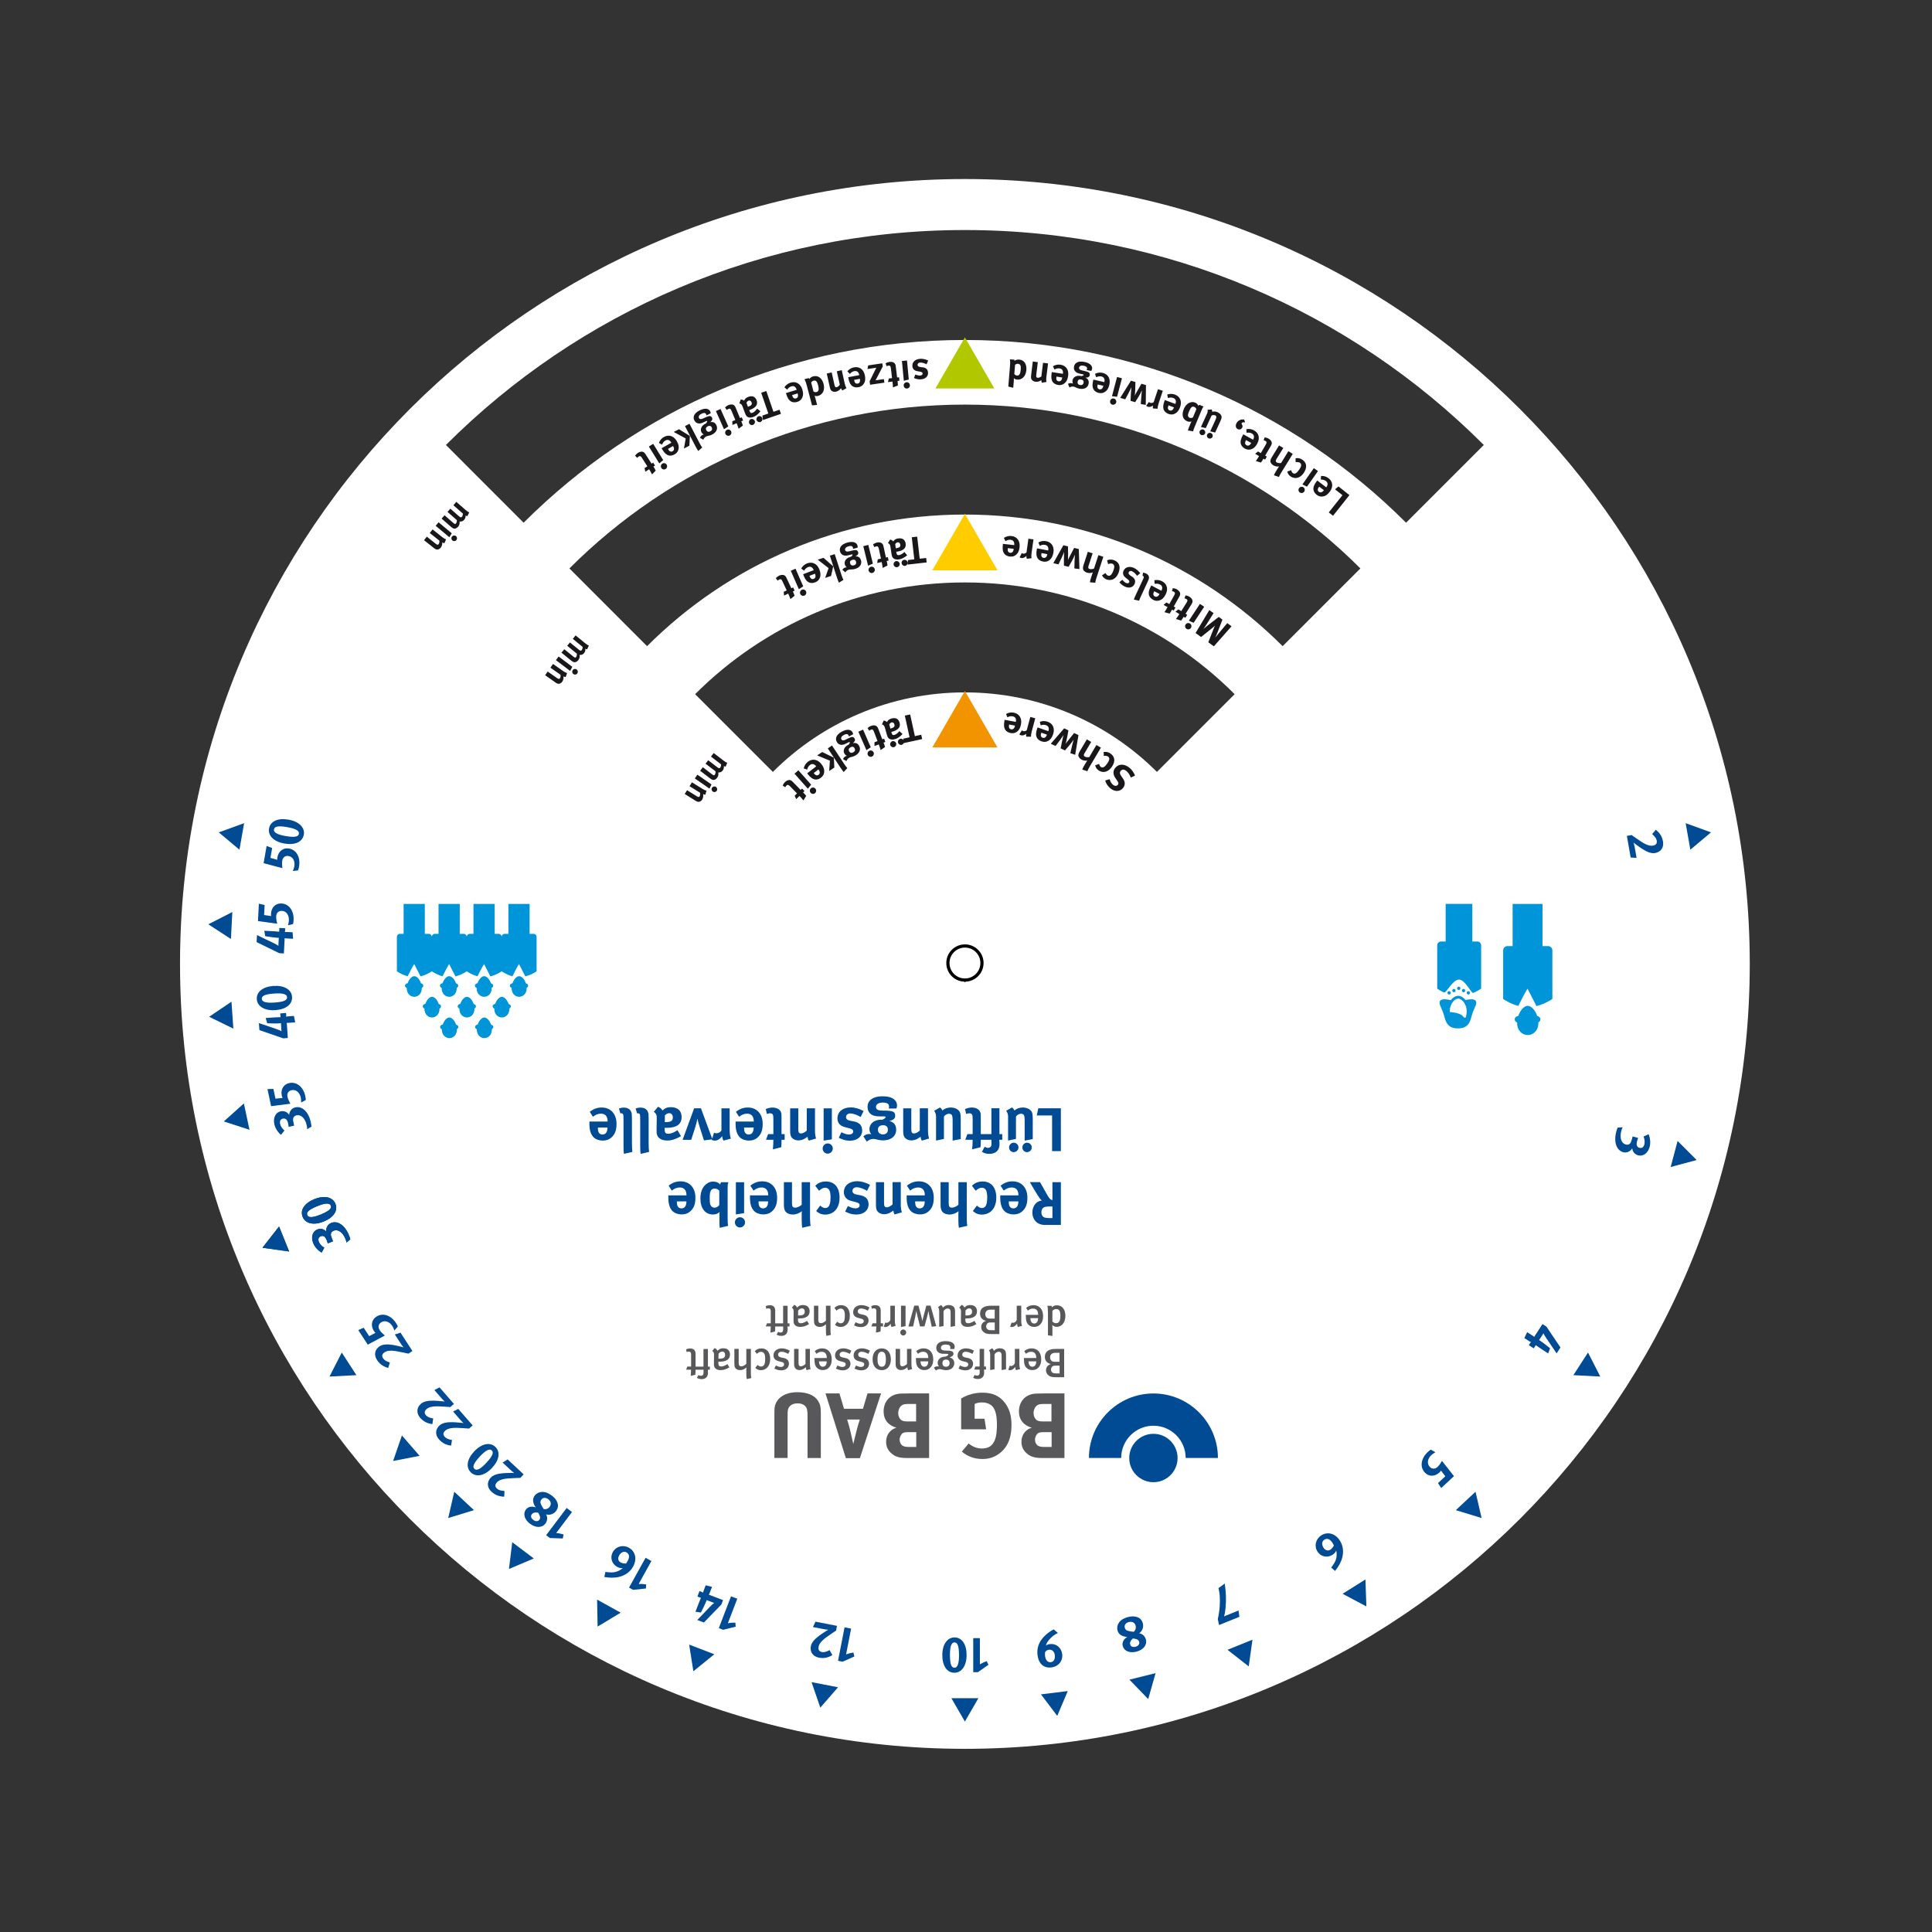 <?xml version="1.0" encoding="utf-8"?>
<!-- Generator: Adobe Illustrator 23.1.1, SVG Export Plug-In . SVG Version: 6.00 Build 0)  -->
<svg version="1.1" id="Ebene_1" xmlns="http://www.w3.org/2000/svg" xmlns:xlink="http://www.w3.org/1999/xlink" x="0px" y="0px"
	 viewBox="0 0 453.54 453.54" style="enable-background:new 0 0 453.54 453.54;" xml:space="preserve">
<rect x="0" y="0" width="453.54" height="453.54" fill="#333333" stroke="none"/>
<style type="text/css">
	.st0{clip-path:url(#SVGID_2_);fill:#FFFFFF;}
	.st1{fill:#B1C800;}
	.st2{fill:#FFCC00;}
	.st3{fill:#F29400;}
	.st4{fill:#004B93;}
	.st5{clip-path:url(#SVGID_4_);fill:#004B93;}
	.st6{clip-path:url(#SVGID_6_);fill:#004B93;}
	.st7{clip-path:url(#SVGID_8_);fill:#004B93;}
	.st8{clip-path:url(#SVGID_10_);fill:#004B93;}
	.st9{clip-path:url(#SVGID_12_);fill:#004B93;}
	.st10{clip-path:url(#SVGID_14_);fill:#004B93;}
	.st11{clip-path:url(#SVGID_16_);fill:#004B93;}
	.st12{clip-path:url(#SVGID_18_);fill:#004B93;}
	.st13{clip-path:url(#SVGID_20_);fill:#004B93;}
	.st14{clip-path:url(#SVGID_22_);fill:#004B93;}
	.st15{clip-path:url(#SVGID_24_);fill:#004B93;}
	.st16{clip-path:url(#SVGID_26_);fill:#004B93;}
	.st17{clip-path:url(#SVGID_28_);fill:#004B93;}
	.st18{clip-path:url(#SVGID_30_);fill:#004B93;}
	.st19{clip-path:url(#SVGID_32_);fill:#004B93;}
	.st20{clip-path:url(#SVGID_34_);fill:#004B93;}
	.st21{clip-path:url(#SVGID_36_);fill:#004B93;}
	.st22{clip-path:url(#SVGID_38_);fill:#004B93;}
	.st23{clip-path:url(#SVGID_40_);fill:#004B93;}
	.st24{clip-path:url(#SVGID_42_);fill:#004B93;}
	.st25{clip-path:url(#SVGID_44_);fill:#004B93;}
	.st26{clip-path:url(#SVGID_46_);fill:#004B93;}
	.st27{clip-path:url(#SVGID_46_);fill:#0095D8;}
	.st28{clip-path:url(#SVGID_46_);fill:#1A171B;}
	.st29{clip-path:url(#SVGID_48_);fill:#004B93;}
	.st30{clip-path:url(#SVGID_48_);fill:#58585A;}
	.st31{fill:none;stroke:#1A171B;stroke-width:0.25;}
	.st32{fill:#FFFFFF;stroke:#000000;stroke-width:0.75;stroke-miterlimit:10;}
</style>
<g>
	<defs>
		<rect id="SVGID_1_" x="42.26" y="42.03" width="368.5" height="368.5"/>
	</defs>
	<clipPath id="SVGID_2_">
		<use xlink:href="#SVGID_1_"  style="overflow:visible;"/>
	</clipPath>
	<path class="st0" d="M104.68,104.46C135.86,73.28,178.93,54,226.51,54c47.57,0,90.65,19.28,121.82,50.46l-18.25,18.25
		c-26.51-26.51-63.13-42.9-103.58-42.9s-77.07,16.39-103.58,42.9L104.68,104.46z M133.67,133.44
		c23.76-23.76,56.59-38.46,92.84-38.46s69.08,14.7,92.84,38.46l-18.25,18.25c-19.09-19.09-45.47-30.9-74.6-30.9
		s-55.51,11.81-74.6,30.9L133.67,133.44z M163.18,162.96c16.21-16.21,38.6-26.23,63.33-26.23s47.12,10.02,63.33,26.23l-18.25,18.25
		c-11.54-11.54-27.48-18.67-45.08-18.67s-33.54,7.14-45.08,18.67L163.18,162.96z M42.26,226.29c0,101.76,82.49,184.25,184.25,184.25
		c101.76,0,184.25-82.49,184.25-184.25S328.27,42.03,226.51,42.03C124.75,42.03,42.26,124.53,42.26,226.29"/>
</g>
<polygon class="st1" points="226.51,79.2 233.43,91.19 219.59,91.19 "/>
<polygon class="st2" points="226.51,120.63 234.16,133.88 218.86,133.88 "/>
<polygon class="st3" points="226.51,162.22 234.16,175.47 218.86,175.47 "/>
<polygon class="st4" points="320.76,377.11 320.54,370.78 315.17,374.14 "/>
<g>
	<defs>
		<rect id="SVGID_3_" x="42.26" y="42.03" width="368.5" height="368.5"/>
	</defs>
	<clipPath id="SVGID_4_">
		<use xlink:href="#SVGID_3_"  style="overflow:visible;"/>
	</clipPath>
	<path class="st5" d="M310.69,363.31c-0.48-0.76-0.39-1.5,0.23-1.88c0.63-0.39,1.33-0.12,1.87,0.74c0.13,0.2,0.25,0.42,0.35,0.63
		c-0.26,0.49-0.52,0.79-0.85,1C311.72,364.15,311.1,363.96,310.69,363.31 M309.27,364.22c0.76,1.21,2.29,1.56,3.52,0.79
		c0.44-0.27,0.74-0.62,0.88-1.02c0.11,0.43,0.14,0.9,0.09,1.36c-0.11,1.09-0.64,1.79-1.26,2.64l0.9,0.79
		c0.74-0.87,1.4-2.01,1.69-3.11c0.37-1.39,0.22-2.77-0.54-3.99c-1.05-1.68-2.86-2.2-4.35-1.27
		C308.86,361.26,308.45,362.91,309.27,364.22"/>
</g>
<polygon class="st4" points="347.81,356.36 346.38,350.19 341.75,354.51 "/>
<g>
	<defs>
		<rect id="SVGID_5_" x="42.26" y="42.03" width="368.5" height="368.5"/>
	</defs>
	<clipPath id="SVGID_6_">
		<use xlink:href="#SVGID_5_"  style="overflow:visible;"/>
	</clipPath>
	<path class="st6" d="M334.48,345.68c0.93,1,2.34,1,3.43-0.02c0.16-0.15,0.22-0.22,0.37-0.43l1.01,1.33l-1.72,1.6l0.76,1.16
		l2.99-2.79l-2.82-3.59c-0.4,0.7-0.69,1.11-1.05,1.44c-0.57,0.53-1.3,0.52-1.82-0.04c-0.7-0.76-0.54-1.9,0.39-2.76
		c0.26-0.24,0.53-0.42,0.94-0.65l-1.06-0.63c-0.33,0.21-0.44,0.3-0.72,0.56C333.55,342.38,333.27,344.38,334.48,345.68"/>
</g>
<polygon class="st4" points="398.3,272.32 393.82,267.84 392.19,273.96 "/>
<g>
	<defs>
		<rect id="SVGID_7_" x="42.26" y="42.03" width="368.5" height="368.5"/>
	</defs>
	<clipPath id="SVGID_8_">
		<use xlink:href="#SVGID_7_"  style="overflow:visible;"/>
	</clipPath>
	<path class="st7" d="M381.05,270.48c0.81,0.22,1.61-0.12,2.13-0.91c0.03,0.72,0.54,1.42,1.38,1.65c1.16,0.31,2.3-0.51,2.69-1.96
		c0.26-0.98,0.15-2.06-0.24-3l-1.2,0.55c0.2,0.43,0.4,1.11,0.19,1.89c-0.18,0.67-0.64,0.89-1.13,0.75c-0.61-0.17-0.8-0.67-0.57-1.53
		c0.07-0.27,0.15-0.53,0.26-0.79l-1.3-0.35c-0.05,0.2-0.09,0.4-0.15,0.59c-0.14,0.51-0.27,0.85-0.43,1.04
		c-0.22,0.28-0.64,0.38-1.02,0.27c-1.06-0.28-1.49-1.58-1.06-3.19c0.1-0.37,0.15-0.52,0.32-0.86l-1.18,0.08
		c-0.18,0.42-0.22,0.59-0.32,0.95C378.79,268.07,379.45,270.05,381.05,270.48"/>
</g>
<polygon class="st4" points="401.66,195.4 395.71,193.24 396.81,199.47 "/>
<g>
	<defs>
		<rect id="SVGID_9_" x="42.26" y="42.03" width="368.5" height="368.5"/>
	</defs>
	<clipPath id="SVGID_10_">
		<use xlink:href="#SVGID_9_"  style="overflow:visible;"/>
	</clipPath>
	<path class="st8" d="M384.19,201.39l-0.42-2.36c-0.07-0.39-0.2-0.98-0.28-1.23c0.1,0.1,0.33,0.28,0.47,0.38
		c0.58,0.43,1.2,0.87,1.65,1.16c1.07,0.68,2.08,1.06,2.93,0.91c1.34-0.24,2.1-1.29,1.85-2.7c-0.21-1.22-0.79-2.05-1.69-2.77
		l-0.85,1.03c0.66,0.57,0.98,1.02,1.07,1.53c0.1,0.54-0.07,1.03-0.89,1.17c-0.54,0.1-1.31-0.01-2.65-0.86
		c-0.69-0.44-1.83-1.24-2.36-1.62l-1.11,0.2l0.89,5.07L384.19,201.39z"/>
</g>
<polygon class="st4" points="226.51,404.14 229.68,398.65 223.34,398.65 "/>
<g>
	<defs>
		<rect id="SVGID_11_" x="42.26" y="42.03" width="368.5" height="368.5"/>
	</defs>
	<clipPath id="SVGID_12_">
		<use xlink:href="#SVGID_11_"  style="overflow:visible;"/>
	</clipPath>
	<path class="st9" d="M223,388.5c0-1.74,0.25-2.94,1.07-2.94c0.61,0,1.06,0.58,1.06,3.01c0,1.74-0.25,2.93-1.07,2.93
		C223.44,391.5,223,390.94,223,388.5 M221.21,388.55c0,2.51,1.09,4.13,2.84,4.13c1.69,0,2.86-1.63,2.86-4.16
		c0-2.51-1.09-4.13-2.84-4.13C222.38,384.39,221.21,386.03,221.21,388.55 M230.04,384.55h-1.57v8h1.09l2.48-1.74l-0.41-0.86
		c-0.53,0.18-1.15,0.48-1.6,0.76V384.55z"/>
</g>
<polygon class="st4" points="248.19,402.81 250.66,396.98 244.37,397.75 "/>
<g>
	<defs>
		<rect id="SVGID_13_" x="42.26" y="42.03" width="368.5" height="368.5"/>
	</defs>
	<clipPath id="SVGID_14_">
		<use xlink:href="#SVGID_13_"  style="overflow:visible;"/>
	</clipPath>
	<path class="st10" d="M245.33,388.75c-0.04-0.35-0.04-0.61,0.01-0.91c0.27-0.36,0.51-0.51,0.9-0.56c0.73-0.09,1.27,0.41,1.38,1.27
		c0.11,0.92-0.25,1.57-0.93,1.65C245.97,390.29,245.46,389.75,245.33,388.75 M243.56,388.53c0.25,2.03,1.47,3.12,3.25,2.9
		c1.67-0.2,2.74-1.53,2.54-3.14c-0.19-1.51-1.43-2.52-2.89-2.34c-0.35,0.04-0.6,0.13-0.94,0.34c0.24-1.04,1.59-2.44,2.83-2.93
		l-0.99-0.87c-0.81,0.4-1.69,1.08-2.35,1.78C243.84,385.54,243.36,386.94,243.56,388.53"/>
</g>
<polygon class="st4" points="269.54,398.86 271.28,392.77 265.14,394.3 "/>
<g>
	<defs>
		<rect id="SVGID_15_" x="42.26" y="42.03" width="368.5" height="368.5"/>
	</defs>
	<clipPath id="SVGID_16_">
		<use xlink:href="#SVGID_15_"  style="overflow:visible;"/>
	</clipPath>
	<path class="st11" d="M265.31,386c-0.14-0.58,0.25-1.03,0.66-1.38c0.7,0.11,1.32,0.23,1.46,0.81c0.13,0.52-0.21,0.98-0.85,1.14
		C265.89,386.74,265.44,386.53,265.31,386 M264.04,382.08c-0.15-0.59,0.24-1.12,0.94-1.3c0.8-0.2,1.43,0.14,1.62,0.87
		c0.13,0.52-0.02,1.02-0.44,1.42c-0.59-0.05-1.11-0.14-1.47-0.26C264.34,382.69,264.13,382.47,264.04,382.08 M262.33,382.73
		c0.28,1.11,1.3,1.47,2.3,1.55c-0.85,0.47-1.27,1.3-1.07,2.1c0.3,1.19,1.61,1.75,3.18,1.36c1.67-0.42,2.58-1.57,2.26-2.85
		c-0.17-0.7-0.76-1.37-1.59-1.47c0.74-0.49,1.1-1.44,0.88-2.31c-0.41-1.63-2.04-1.87-3.43-1.52c-0.83,0.21-1.66,0.58-2.16,1.29
		C262.32,381.42,262.17,382.08,262.33,382.73"/>
</g>
<polygon class="st4" points="293.14,391.19 294.02,384.92 288.15,387.29 "/>
<g>
	<defs>
		<rect id="SVGID_17_" x="42.26" y="42.03" width="368.5" height="368.5"/>
	</defs>
	<clipPath id="SVGID_18_">
		<use xlink:href="#SVGID_17_"  style="overflow:visible;"/>
	</clipPath>
	<path class="st12" d="M286.17,381.48l4.78-1.93l-0.21-1.48l-2.95,1.19c-0.16,0.06-0.32,0.14-0.43,0.22
		c0.16-0.61,0.25-1.07,0.35-2.12c0.09-0.94,0.1-1.71,0.08-2.63c-0.04-0.98-0.08-1.63-0.28-2.99l-1.47,1.07l0.17,0.84
		c0.26,1.25,0.15,3.38,0.05,4.2c-0.08,0.72-0.21,1.5-0.38,2.24L286.17,381.48z"/>
</g>
<polygon class="st4" points="375.67,323.15 372.79,317.51 369.35,322.82 "/>
<g>
	<defs>
		<rect id="SVGID_19_" x="42.26" y="42.03" width="368.5" height="368.5"/>
	</defs>
	<clipPath id="SVGID_20_">
		<use xlink:href="#SVGID_19_"  style="overflow:visible;"/>
	</clipPath>
	<path class="st13" d="M358.89,315.78l1.16,0.75l0.27-0.42c0.07-0.11,0.17-0.29,0.2-0.33c0.27,0.2,0.7,0.5,0.94,0.65l1.98,1.29
		l0.44-1.21l-1.11-0.88c-0.46-0.37-1.01-0.76-1.29-0.94c-0.04-0.03-0.16-0.09-0.19-0.11c0.01-0.02,0.1-0.12,0.17-0.23l0.74-1.14
		c0.06-0.09,0.1-0.2,0.12-0.22c0.12,0.26,0.35,0.67,0.63,1.08l2.47,3.64l0.9-1.39l-3.3-4.9l-0.92-0.59l-1.73,2.67
		c-0.12,0.18-0.18,0.32-0.18,0.34c-0.03-0.02-0.16-0.13-0.24-0.18l-1.44-0.93l-0.67,1.38l1.16,0.75c0.2,0.13,0.36,0.18,0.4,0.18
		c-0.01,0.02-0.11,0.13-0.22,0.3L358.89,315.78z"/>
</g>
<polygon class="st4" points="192.57,400.87 196.73,396.09 190.51,394.88 "/>
<g>
	<defs>
		<rect id="SVGID_21_" x="42.26" y="42.03" width="368.5" height="368.5"/>
	</defs>
	<clipPath id="SVGID_22_">
		<use xlink:href="#SVGID_21_"  style="overflow:visible;"/>
	</clipPath>
	<path class="st14" d="M190.84,381.95l2.35,0.46c0.39,0.08,0.98,0.17,1.25,0.18c-0.13,0.06-0.38,0.21-0.52,0.3
		c-0.61,0.38-1.25,0.81-1.67,1.13c-1.01,0.76-1.73,1.56-1.9,2.41c-0.26,1.33,0.46,2.42,1.86,2.7c1.21,0.24,2.2,0,3.19-0.59
		l-0.65-1.17c-0.76,0.41-1.31,0.55-1.81,0.45c-0.54-0.11-0.93-0.44-0.77-1.25c0.1-0.54,0.48-1.21,1.75-2.17
		c0.66-0.48,1.81-1.26,2.36-1.62l0.21-1.11l-5.05-0.98L190.84,381.95z M199.8,382.32l-1.54-0.3l-1.53,7.86l1.07,0.21l2.77-1.23
		l-0.24-0.93c-0.55,0.08-1.22,0.25-1.71,0.44L199.8,382.32z"/>
</g>
<polygon class="st4" points="162.77,392.33 167.69,388.34 161.78,386.07 "/>
<g>
	<defs>
		<rect id="SVGID_23_" x="42.26" y="42.03" width="368.5" height="368.5"/>
	</defs>
	<clipPath id="SVGID_24_">
		<use xlink:href="#SVGID_23_"  style="overflow:visible;"/>
	</clipPath>
	<path class="st15" d="M164.21,373.5l-0.49,1.29l0.47,0.18c0.12,0.05,0.32,0.11,0.36,0.13c-0.14,0.3-0.34,0.79-0.44,1.05l-0.85,2.21
		l1.28,0.18l0.63-1.26c0.27-0.53,0.53-1.15,0.65-1.46c0.02-0.04,0.05-0.17,0.07-0.21c0.02,0.01,0.14,0.07,0.26,0.11l1.27,0.49
		c0.1,0.04,0.22,0.06,0.24,0.07c-0.23,0.17-0.58,0.48-0.93,0.84l-3.04,3.18l1.55,0.59l4.11-4.24l0.39-1.02l-2.97-1.14
		c-0.2-0.08-0.35-0.11-0.37-0.1c0.01-0.03,0.1-0.18,0.13-0.27l0.62-1.6l-1.49-0.37l-0.49,1.29c-0.09,0.22-0.1,0.39-0.1,0.43
		c-0.02-0.01-0.15-0.08-0.34-0.16L164.21,373.5z M173.08,375.3l-1.47-0.56l-2.87,7.47l1.02,0.39l2.94-0.73l-0.07-0.95
		c-0.56-0.02-1.25,0.04-1.76,0.13L173.08,375.3z"/>
</g>
<polygon class="st4" points="140.29,381.84 145.71,378.58 140.17,375.51 "/>
<g>
	<defs>
		<rect id="SVGID_25_" x="42.26" y="42.03" width="368.5" height="368.5"/>
	</defs>
	<clipPath id="SVGID_26_">
		<use xlink:href="#SVGID_25_"  style="overflow:visible;"/>
	</clipPath>
	<path class="st16" d="M145.34,365.16c0.44-0.79,1.13-1.07,1.76-0.72c0.65,0.36,0.75,1.1,0.25,1.99c-0.12,0.21-0.25,0.43-0.38,0.61
		c-0.55,0.01-0.95-0.07-1.28-0.26C145.1,366.46,144.97,365.83,145.34,365.16 M143.85,364.36c-0.69,1.25-0.25,2.76,1.02,3.46
		c0.45,0.25,0.9,0.35,1.32,0.28c-0.32,0.3-0.72,0.56-1.15,0.73c-1.01,0.43-1.87,0.31-2.92,0.18l-0.26,1.18
		c1.12,0.23,2.44,0.25,3.54-0.03c1.4-0.35,2.53-1.15,3.23-2.41c0.96-1.73,0.54-3.57-0.99-4.42
		C146.25,362.56,144.6,363,143.85,364.36 M152.92,366.45l-1.37-0.76l-3.88,7l0.95,0.53l3.01-0.32l0.06-0.95
		c-0.55-0.1-1.24-0.14-1.76-0.11L152.92,366.45z"/>
</g>
<polygon class="st4" points="119.48,368.32 125.31,365.85 120.25,362.04 "/>
<g>
	<defs>
		<rect id="SVGID_27_" x="42.26" y="42.03" width="368.5" height="368.5"/>
	</defs>
	<clipPath id="SVGID_28_">
		<use xlink:href="#SVGID_27_"  style="overflow:visible;"/>
	</clipPath>
	<path class="st17" d="M124.85,355.47c0.36-0.48,0.96-0.45,1.49-0.36c0.35,0.61,0.65,1.17,0.29,1.65c-0.33,0.43-0.9,0.45-1.42,0.05
		C124.64,356.39,124.52,355.91,124.85,355.47 M127.09,352.02c0.37-0.49,1.02-0.52,1.6-0.09c0.66,0.5,0.79,1.2,0.34,1.8
		c-0.33,0.43-0.8,0.63-1.38,0.55c-0.34-0.49-0.59-0.95-0.72-1.3C126.81,352.64,126.86,352.34,127.09,352.02 M125.52,351.1
		c-0.69,0.91-0.32,1.94,0.24,2.77c-0.9-0.36-1.81-0.16-2.3,0.49c-0.74,0.98-0.35,2.35,0.95,3.33c1.37,1.03,2.84,1.01,3.63-0.04
		c0.43-0.58,0.59-1.45,0.14-2.16c0.85,0.27,1.81-0.05,2.35-0.77c1.01-1.34,0.17-2.76-0.98-3.62c-0.68-0.51-1.49-0.93-2.37-0.87
		C126.52,350.27,125.92,350.57,125.52,351.1 M134.28,354.95l-1.25-0.95l-4.82,6.39l0.87,0.66l3.03,0.11l0.19-0.94
		c-0.53-0.17-1.21-0.31-1.73-0.36L134.28,354.95z"/>
</g>
<polygon class="st4" points="105.22,356.36 111.27,354.51 106.64,350.19 "/>
<g>
	<defs>
		<rect id="SVGID_29_" x="42.26" y="42.03" width="368.5" height="368.5"/>
	</defs>
	<clipPath id="SVGID_30_">
		<use xlink:href="#SVGID_29_"  style="overflow:visible;"/>
	</clipPath>
	<path class="st18" d="M112.65,341.91c1.19-1.27,2.19-1.98,2.79-1.42c0.45,0.42,0.38,1.14-1.28,2.92c-1.19,1.27-2.18,1.97-2.78,1.41
		C110.93,344.41,110.99,343.7,112.65,341.91 M111.31,340.73c-1.71,1.83-2.02,3.76-0.73,4.96c1.24,1.15,3.2,0.75,4.93-1.1
		c1.71-1.84,2.02-3.76,0.74-4.96C115,338.48,113.03,338.89,111.31,340.73 M117.99,343.33l1.75,1.64c0.29,0.27,0.74,0.66,0.96,0.82
		c-0.14-0.02-0.43-0.03-0.6-0.02c-0.72,0-1.48,0.03-2.02,0.07c-1.26,0.1-2.29,0.4-2.88,1.04c-0.92,0.99-0.9,2.3,0.15,3.27
		c0.9,0.84,1.87,1.17,3.02,1.2l0.06-1.34c-0.87-0.05-1.4-0.22-1.78-0.57c-0.4-0.38-0.56-0.86,0.01-1.47
		c0.38-0.4,1.05-0.77,2.64-0.91c0.81-0.06,2.2-0.11,2.86-0.13l0.77-0.82l-3.76-3.51L117.99,343.33z"/>
</g>
<polygon class="st4" points="92.28,342.97 98.5,341.76 94.35,336.98 "/>
<g>
	<defs>
		<rect id="SVGID_31_" x="42.26" y="42.03" width="368.5" height="368.5"/>
	</defs>
	<clipPath id="SVGID_32_">
		<use xlink:href="#SVGID_31_"  style="overflow:visible;"/>
	</clipPath>
	<path class="st19" d="M101.97,326.31l1.57,1.81c0.26,0.3,0.67,0.74,0.87,0.91c-0.14-0.04-0.43-0.07-0.6-0.08
		c-0.72-0.08-1.48-0.13-2.01-0.14c-1.26-0.03-2.32,0.16-2.98,0.73c-1.02,0.89-1.13,2.19-0.2,3.27c0.81,0.93,1.73,1.36,2.88,1.5
		l0.2-1.32c-0.86-0.14-1.37-0.37-1.71-0.76c-0.36-0.42-0.46-0.92,0.16-1.46c0.42-0.36,1.13-0.66,2.71-0.63
		c0.82,0.02,2.2,0.12,2.85,0.17l0.85-0.74l-3.38-3.88L101.97,326.31z M106.37,331.36l1.57,1.81c0.26,0.3,0.67,0.74,0.87,0.91
		c-0.14-0.04-0.43-0.07-0.6-0.08c-0.72-0.08-1.48-0.13-2.01-0.14c-1.26-0.03-2.32,0.16-2.98,0.73c-1.02,0.89-1.13,2.19-0.2,3.27
		c0.81,0.93,1.73,1.36,2.88,1.5l0.2-1.32c-0.86-0.15-1.37-0.37-1.71-0.76c-0.36-0.42-0.46-0.92,0.16-1.46
		c0.42-0.36,1.13-0.66,2.71-0.63c0.82,0.02,2.2,0.12,2.85,0.17l0.85-0.74l-3.38-3.88L106.37,331.36z"/>
</g>
<polygon class="st4" points="77.35,323.15 83.67,322.82 80.23,317.51 "/>
<g>
	<defs>
		<rect id="SVGID_33_" x="42.26" y="42.03" width="368.5" height="368.5"/>
	</defs>
	<clipPath id="SVGID_34_">
		<use xlink:href="#SVGID_33_"  style="overflow:visible;"/>
	</clipPath>
	<path class="st20" d="M88.36,309.08c-1.15,0.74-1.39,2.13-0.58,3.38c0.12,0.18,0.18,0.25,0.36,0.44l-1.48,0.76l-1.28-1.97
		l-1.28,0.54l2.23,3.43l4.02-2.15c-0.62-0.51-0.97-0.87-1.24-1.29c-0.42-0.65-0.29-1.37,0.35-1.79c0.87-0.56,1.96-0.2,2.65,0.87
		c0.19,0.29,0.32,0.59,0.47,1.04l0.81-0.94c-0.15-0.36-0.22-0.49-0.43-0.81C91.77,308.74,89.85,308.11,88.36,309.08 M92.69,313.28
		l1.31,2.01c0.22,0.33,0.56,0.82,0.74,1.02c-0.14-0.05-0.42-0.13-0.58-0.17c-0.7-0.18-1.45-0.33-1.97-0.42
		c-1.25-0.2-2.33-0.16-3.05,0.31c-1.14,0.74-1.43,2.01-0.65,3.21c0.67,1.04,1.53,1.58,2.64,1.89l0.39-1.28
		c-0.83-0.26-1.3-0.55-1.59-0.99c-0.3-0.46-0.33-0.97,0.36-1.42c0.46-0.3,1.21-0.5,2.78-0.24c0.8,0.14,2.17,0.42,2.8,0.57l0.95-0.61
		l-2.8-4.32L92.69,313.28z"/>
</g>
<polygon class="st4" points="61.61,292.91 67.88,293.79 65.51,287.92 "/>
<g>
	<defs>
		<rect id="SVGID_35_" x="42.26" y="42.03" width="368.5" height="368.5"/>
	</defs>
	<clipPath id="SVGID_36_">
		<use xlink:href="#SVGID_35_"  style="overflow:visible;"/>
	</clipPath>
	<path class="st21" d="M74.52,283.13c1.61-0.65,2.82-0.87,3.13-0.11c0.23,0.57-0.14,1.19-2.4,2.11c-1.61,0.65-2.81,0.86-3.12,0.11
		C71.91,284.67,72.26,284.04,74.52,283.13 M73.81,281.49c-2.33,0.94-3.42,2.56-2.76,4.18c0.63,1.57,2.58,2.04,4.93,1.09
		c2.33-0.94,3.42-2.56,2.76-4.18C78.1,281.01,76.15,280.55,73.81,281.49 M77.74,287.09c-0.78,0.32-1.22,1.06-1.16,2.01
		c-0.46-0.55-1.29-0.81-2.1-0.48c-1.11,0.45-1.53,1.79-0.96,3.18c0.38,0.95,1.12,1.74,1.99,2.25l0.63-1.16
		c-0.41-0.22-0.99-0.65-1.29-1.39c-0.26-0.65-0.03-1.09,0.45-1.28c0.59-0.24,1.05,0.06,1.38,0.88c0.1,0.26,0.2,0.52,0.27,0.79
		l1.24-0.5c-0.08-0.19-0.16-0.37-0.24-0.56c-0.2-0.49-0.3-0.84-0.28-1.09c0.01-0.35,0.28-0.68,0.65-0.83
		c1.01-0.41,2.14,0.36,2.77,1.91c0.14,0.36,0.19,0.51,0.26,0.88l0.89-0.77c-0.11-0.44-0.18-0.6-0.32-0.95
		C80.99,287.65,79.27,286.47,77.74,287.09"/>
</g>
<polygon class="st4" points="61.61,292.91 67.88,293.79 65.51,287.92 "/>
<g>
	<defs>
		<rect id="SVGID_37_" x="42.26" y="42.03" width="368.5" height="368.5"/>
	</defs>
	<clipPath id="SVGID_38_">
		<use xlink:href="#SVGID_37_"  style="overflow:visible;"/>
	</clipPath>
	<path class="st22" d="M74.52,283.13c1.61-0.65,2.82-0.87,3.13-0.11c0.23,0.57-0.14,1.19-2.4,2.11c-1.61,0.65-2.81,0.86-3.12,0.11
		C71.91,284.67,72.26,284.04,74.52,283.13 M73.81,281.49c-2.33,0.94-3.42,2.56-2.76,4.18c0.63,1.57,2.58,2.04,4.93,1.09
		c2.33-0.94,3.42-2.56,2.76-4.18C78.1,281.01,76.15,280.55,73.81,281.49 M77.74,287.09c-0.78,0.32-1.22,1.06-1.16,2.01
		c-0.46-0.55-1.29-0.81-2.1-0.48c-1.11,0.45-1.53,1.79-0.96,3.18c0.38,0.95,1.12,1.74,1.99,2.25l0.63-1.16
		c-0.41-0.22-0.99-0.65-1.29-1.39c-0.26-0.65-0.03-1.09,0.45-1.28c0.59-0.24,1.05,0.06,1.38,0.88c0.1,0.26,0.2,0.52,0.27,0.79
		l1.24-0.5c-0.08-0.19-0.16-0.37-0.24-0.56c-0.2-0.49-0.3-0.84-0.28-1.09c0.01-0.35,0.28-0.68,0.65-0.83
		c1.01-0.41,2.14,0.36,2.77,1.91c0.14,0.36,0.19,0.51,0.26,0.88l0.89-0.77c-0.11-0.44-0.18-0.6-0.32-0.95
		C80.99,287.65,79.27,286.47,77.74,287.09"/>
</g>
<polygon class="st4" points="52.54,263.26 58.57,265.22 57.25,259.03 "/>
<g>
	<defs>
		<rect id="SVGID_39_" x="42.26" y="42.03" width="368.5" height="368.5"/>
	</defs>
	<clipPath id="SVGID_40_">
		<use xlink:href="#SVGID_39_"  style="overflow:visible;"/>
	</clipPath>
	<path class="st23" d="M67.9,254.25c-1.34,0.29-2.06,1.49-1.75,2.95c0.05,0.21,0.08,0.3,0.18,0.54l-1.66,0.18l-0.49-2.3l-1.39,0.05
		l0.85,4l4.53-0.57c-0.39-0.7-0.59-1.16-0.69-1.64c-0.16-0.76,0.22-1.38,0.97-1.54c1.01-0.22,1.9,0.52,2.17,1.76
		c0.07,0.34,0.09,0.67,0.07,1.14l1.09-0.59c-0.01-0.39-0.03-0.53-0.11-0.91C71.21,255.15,69.64,253.88,67.9,254.25 M69.36,259.95
		c-0.82,0.17-1.38,0.83-1.49,1.77c-0.35-0.62-1.12-1.02-1.98-0.84c-1.17,0.25-1.81,1.5-1.5,2.97c0.21,1,0.8,1.9,1.57,2.56l0.82-1.03
		c-0.37-0.29-0.86-0.81-1.03-1.6c-0.14-0.68,0.16-1.08,0.67-1.18c0.62-0.13,1.02,0.24,1.21,1.11c0.06,0.27,0.1,0.54,0.12,0.82
		l1.31-0.28c-0.04-0.2-0.1-0.4-0.14-0.6c-0.11-0.52-0.15-0.88-0.09-1.12c0.07-0.35,0.4-0.62,0.78-0.71
		c1.07-0.23,2.05,0.73,2.39,2.36c0.08,0.38,0.1,0.53,0.11,0.91l1.01-0.61c-0.04-0.46-0.07-0.62-0.15-0.99
		C72.47,261.06,70.98,259.6,69.36,259.95"/>
</g>
<polygon class="st4" points="49.09,238.69 54.78,241.47 54.34,235.15 "/>
<g>
	<defs>
		<rect id="SVGID_41_" x="42.26" y="42.03" width="368.5" height="368.5"/>
	</defs>
	<clipPath id="SVGID_42_">
		<use xlink:href="#SVGID_41_"  style="overflow:visible;"/>
	</clipPath>
	<path class="st24" d="M64.38,233.23c1.74-0.12,2.95,0.05,3.01,0.86c0.04,0.61-0.5,1.09-2.93,1.26c-1.74,0.12-2.94-0.05-3-0.86
		C61.42,233.88,61.95,233.4,64.38,233.23 M64.21,231.45c-2.5,0.18-4.04,1.38-3.92,3.12c0.12,1.69,1.83,2.74,4.35,2.56
		c2.5-0.17,4.04-1.38,3.92-3.12C68.45,232.32,66.73,231.28,64.21,231.45 M67.16,237.8l-1.38,0.1l0.04,0.5
		c0.01,0.13,0.04,0.33,0.04,0.38c-0.34,0-0.86,0.03-1.14,0.04l-2.36,0.16l0.38,1.24l1.41,0.03c0.59,0.02,1.26,0,1.6-0.03
		c0.05,0,0.18-0.02,0.21-0.03c0,0.02,0,0.16,0.01,0.29l0.09,1.35c0.01,0.11,0.04,0.23,0.04,0.25c-0.25-0.14-0.68-0.33-1.15-0.49
		l-4.17-1.42l0.12,1.65l5.58,1.93l1.09-0.08l-0.22-3.17c-0.01-0.22-0.05-0.36-0.06-0.38c0.04,0,0.2,0.01,0.3,0l1.71-0.12l-0.3-1.51
		l-1.38,0.1c-0.24,0.02-0.39,0.08-0.43,0.09c0-0.02,0.01-0.17,0-0.37L67.16,237.8z"/>
</g>
<polygon class="st4" points="48.9,216.98 54.21,220.43 54.54,214.1 "/>
<g>
	<defs>
		<rect id="SVGID_43_" x="42.26" y="42.03" width="368.5" height="368.5"/>
	</defs>
	<clipPath id="SVGID_44_">
		<use xlink:href="#SVGID_43_"  style="overflow:visible;"/>
	</clipPath>
	<path class="st25" d="M66.08,212.09c-1.37-0.07-2.38,0.91-2.46,2.39c-0.01,0.22,0,0.31,0.03,0.57l-1.65-0.25l0.12-2.35l-1.35-0.31
		l-0.21,4.08l4.52,0.62c-0.2-0.78-0.27-1.28-0.24-1.77c0.04-0.78,0.57-1.28,1.34-1.24c1.03,0.05,1.7,0.99,1.64,2.26
		c-0.02,0.35-0.08,0.67-0.23,1.12l1.2-0.29c0.09-0.38,0.11-0.52,0.13-0.91C69.04,213.82,67.85,212.19,66.08,212.09 M66.96,217.91
		l-1.38-0.07l-0.03,0.5c-0.01,0.13-0.01,0.34-0.01,0.38c-0.33-0.04-0.86-0.08-1.14-0.1l-2.36-0.12l0.22,1.27l1.39,0.21
		c0.59,0.09,1.25,0.15,1.59,0.17c0.05,0,0.18,0,0.22,0c0,0.02-0.02,0.15-0.03,0.29l-0.07,1.35c-0.01,0.11,0.01,0.23,0.01,0.25
		c-0.23-0.17-0.64-0.41-1.08-0.62l-3.96-1.91l-0.09,1.65l5.31,2.6l1.09,0.06l0.17-3.18c0.01-0.22-0.01-0.36-0.02-0.39
		c0.04,0,0.2,0.04,0.3,0.04l1.71,0.09l-0.11-1.53l-1.38-0.07c-0.24-0.01-0.4,0.03-0.43,0.04c0-0.02,0.03-0.17,0.04-0.37
		L66.96,217.91z"/>
</g>
<polygon class="st4" points="51.36,195.4 56.21,199.47 57.31,193.24 "/>
<g>
	<defs>
		<rect id="SVGID_45_" x="42.26" y="42.03" width="368.5" height="368.5"/>
	</defs>
	<clipPath id="SVGID_46_">
		<use xlink:href="#SVGID_45_"  style="overflow:visible;"/>
	</clipPath>
	<path class="st26" d="M67.46,194.18c1.71,0.3,2.85,0.76,2.71,1.56c-0.11,0.6-0.75,0.94-3.15,0.52c-1.71-0.3-2.84-0.76-2.7-1.56
		C64.42,194.09,65.06,193.75,67.46,194.18 M67.72,192.41c-2.47-0.43-4.25,0.36-4.56,2.08c-0.29,1.67,1.11,3.1,3.6,3.53
		c2.47,0.44,4.25-0.36,4.56-2.08C71.62,194.28,70.2,192.85,67.72,192.41 M67.85,199.19c-1.35-0.24-2.47,0.61-2.73,2.08
		c-0.04,0.21-0.04,0.31-0.04,0.57l-1.6-0.45l0.41-2.32l-1.3-0.47l-0.71,4.03l4.41,1.17c-0.1-0.8-0.11-1.3-0.03-1.78
		c0.14-0.77,0.72-1.2,1.48-1.07c1.02,0.18,1.57,1.19,1.35,2.44c-0.06,0.34-0.16,0.65-0.36,1.08l1.23-0.14
		c0.14-0.37,0.17-0.51,0.24-0.88C70.58,201.27,69.6,199.5,67.85,199.19"/>
	<path class="st27" d="M123.45,230.84c-0.08-0.23-0.18-0.46-0.29-0.66c-0.22-0.39-0.49-0.7-0.79-0.87
		c-0.16-0.09-0.32-0.15-0.49-0.15c-0.24,0-0.47,0.11-0.7,0.29c-0.22,0.18-0.42,0.43-0.59,0.73c-0.11,0.2-0.21,0.42-0.29,0.64h0
		c-0.22,0-0.6,0.24-0.6,0.53c0,0.29,0.18,0.53,0.4,0.53c0,0.03,0,0.06,0,0.09c0,1.34,0.9,2.03,1.77,2.03c0.87,0,1.77-0.69,1.77-2.03
		c0-0.03,0-0.06,0-0.1c0.19-0.04,0.34-0.26,0.34-0.52C123.98,231.1,123.67,230.88,123.45,230.84"/>
	<path class="st27" d="M115.78,231.36c0-0.27-0.31-0.49-0.53-0.52c-0.08-0.23-0.18-0.46-0.3-0.66c-0.22-0.39-0.49-0.7-0.79-0.87
		c-0.16-0.09-0.32-0.15-0.49-0.15c-0.24,0-0.47,0.11-0.7,0.29c-0.22,0.18-0.42,0.44-0.59,0.73c-0.11,0.2-0.21,0.42-0.29,0.64h0
		c-0.22,0-0.6,0.24-0.6,0.53c0,0.29,0.18,0.53,0.4,0.53c0,0.03,0,0.06,0,0.09c0,1.34,0.9,2.03,1.77,2.03c0.87,0,1.77-0.69,1.77-2.03
		c0-0.03,0-0.06,0-0.1C115.63,231.85,115.78,231.63,115.78,231.36"/>
	<path class="st27" d="M107.57,231.36c0-0.27-0.31-0.49-0.53-0.52c-0.08-0.23-0.18-0.46-0.3-0.66c-0.22-0.39-0.49-0.7-0.79-0.87
		c-0.16-0.09-0.32-0.15-0.49-0.15c-0.24,0-0.47,0.11-0.7,0.29c-0.22,0.18-0.42,0.44-0.59,0.73c-0.11,0.2-0.21,0.42-0.29,0.64h0
		c-0.22,0-0.6,0.24-0.6,0.53c0,0.29,0.18,0.53,0.4,0.53c0,0.03,0,0.06,0,0.09c0,1.34,0.9,2.03,1.77,2.03c0.87,0,1.77-0.69,1.77-2.03
		c0-0.03,0-0.06,0-0.1C107.43,231.85,107.57,231.63,107.57,231.36"/>
	<path class="st27" d="M95.7,229.18c0.24-0.5,1.24-2.49,1.54-2.86c0,0,1.24,2.39,1.48,2.88c1.53-0.37,2.65-1.19,2.65-1.19
		s1.06,0.78,2.53,1.17c0.24-0.5,1.24-2.49,1.54-2.86c0,0,1.24,2.39,1.48,2.88c1.53-0.37,2.65-1.19,2.65-1.19s1.06,0.78,2.53,1.17
		c0.24-0.5,1.24-2.49,1.54-2.86c0,0,1.24,2.39,1.48,2.88c1.53-0.37,2.65-1.19,2.65-1.19s1.06,0.78,2.53,1.17
		c0.24-0.5,1.24-2.49,1.54-2.86c0,0,1.24,2.39,1.48,2.88c1.53-0.37,2.65-1.19,2.65-1.19v-0.47v-1.81v-5.8
		c0-0.39-0.32-0.71-0.71-0.71h-0.93v-7.02h-4.98v7.02h-0.87c-0.39,0-0.71,0.32-0.71,0.71c0-0.39-0.32-0.71-0.71-0.71h-0.93v-7.02
		h-4.98v7.02h-0.87c-0.39,0-0.71,0.32-0.71,0.71c0-0.39-0.32-0.71-0.71-0.71h-0.93v-7.02h-4.98v7.02h-0.87
		c-0.39,0-0.71,0.32-0.71,0.71c0-0.39-0.32-0.71-0.71-0.71h-0.93v-7.02h-4.98v7.02h-0.87c-0.39,0-0.71,0.32-0.71,0.71v5.8v1.81v0.47
		C93.17,228.02,94.23,228.79,95.7,229.18"/>
	<path class="st27" d="M99.37,231.36c0-0.27-0.31-0.49-0.53-0.52c-0.08-0.23-0.18-0.46-0.3-0.66c-0.22-0.39-0.49-0.7-0.79-0.87
		c-0.16-0.09-0.32-0.15-0.49-0.15c-0.24,0-0.47,0.11-0.7,0.29c-0.22,0.18-0.42,0.44-0.59,0.73c-0.11,0.2-0.21,0.42-0.29,0.64h0
		c-0.22,0-0.6,0.24-0.6,0.53c0,0.29,0.18,0.53,0.4,0.53c0,0.03,0,0.06,0,0.09c0,1.34,0.9,2.03,1.77,2.03c0.87,0,1.77-0.69,1.77-2.03
		c0-0.03,0-0.06,0-0.1C99.23,231.85,99.37,231.63,99.37,231.36"/>
	<path class="st27" d="M119.4,235.69c-0.08-0.23-0.18-0.46-0.3-0.66c-0.22-0.39-0.49-0.7-0.79-0.87c-0.16-0.1-0.32-0.15-0.49-0.15
		c-0.24,0-0.47,0.11-0.7,0.29c-0.22,0.18-0.42,0.44-0.59,0.73c-0.11,0.2-0.21,0.42-0.29,0.64c0,0,0,0,0,0c-0.22,0-0.6,0.24-0.6,0.53
		c0,0.29,0.18,0.53,0.4,0.53l0,0c0,0.03,0,0.06,0,0.09c0,1.34,0.9,2.03,1.77,2.03s1.77-0.69,1.77-2.03c0-0.03,0-0.06,0-0.1
		c0.19-0.04,0.34-0.26,0.34-0.52S119.62,235.73,119.4,235.69"/>
	<path class="st27" d="M111.73,236.21c0-0.27-0.31-0.49-0.53-0.52c-0.08-0.23-0.18-0.46-0.3-0.66c-0.22-0.39-0.49-0.7-0.79-0.87
		c-0.16-0.1-0.32-0.15-0.49-0.15c-0.24,0-0.47,0.11-0.7,0.29c-0.22,0.18-0.42,0.44-0.59,0.73c-0.11,0.2-0.21,0.42-0.29,0.64
		c0,0,0,0,0,0c-0.22,0-0.6,0.24-0.6,0.53c0,0.29,0.18,0.53,0.4,0.53l0,0c0,0.03,0,0.06,0,0.09c0,1.34,0.9,2.03,1.77,2.03
		c0.87,0,1.77-0.69,1.77-2.03c0-0.03,0-0.06,0-0.1C111.59,236.7,111.73,236.48,111.73,236.21"/>
	<path class="st27" d="M103.53,236.21c0-0.27-0.31-0.49-0.53-0.52c-0.08-0.23-0.18-0.46-0.3-0.66c-0.22-0.39-0.49-0.7-0.79-0.87
		c-0.16-0.1-0.32-0.15-0.49-0.15c-0.24,0-0.47,0.11-0.7,0.29c-0.22,0.18-0.42,0.44-0.59,0.73c-0.11,0.2-0.21,0.42-0.29,0.64
		c0,0,0,0,0,0c-0.22,0-0.6,0.24-0.6,0.53c0,0.29,0.18,0.53,0.4,0.53l0,0c0,0.03,0,0.06,0,0.09c0,1.34,0.9,2.03,1.77,2.03
		c0.87,0,1.77-0.69,1.77-2.03c0-0.03,0-0.06,0-0.1C103.39,236.7,103.53,236.48,103.53,236.21"/>
	<path class="st27" d="M115.28,240.54c-0.08-0.23-0.18-0.46-0.3-0.66c-0.22-0.39-0.49-0.7-0.79-0.87c-0.16-0.1-0.32-0.15-0.49-0.15
		c-0.24,0-0.47,0.11-0.7,0.29c-0.22,0.18-0.42,0.44-0.58,0.73c-0.11,0.2-0.21,0.42-0.29,0.64c0,0,0,0,0,0c-0.22,0-0.6,0.24-0.6,0.53
		c0,0.29,0.18,0.53,0.4,0.53c0,0,0,0,0,0c0,0.03,0,0.06,0,0.09c0,1.34,0.9,2.03,1.77,2.03c0.87,0,1.77-0.69,1.77-2.03
		c0-0.03,0-0.06,0-0.1c0.19-0.04,0.34-0.26,0.34-0.52C115.81,240.8,115.5,240.58,115.28,240.54"/>
	<path class="st27" d="M107.07,240.54c-0.08-0.23-0.18-0.46-0.3-0.66c-0.22-0.39-0.49-0.7-0.79-0.87c-0.16-0.1-0.32-0.15-0.49-0.15
		c-0.24,0-0.47,0.11-0.7,0.29c-0.22,0.18-0.42,0.44-0.58,0.73c-0.11,0.2-0.21,0.42-0.29,0.64c0,0,0,0,0,0c-0.22,0-0.6,0.24-0.6,0.53
		c0,0.29,0.18,0.53,0.4,0.53c0,0,0,0,0,0c0,0.03,0,0.06,0,0.09c0,1.34,0.9,2.03,1.77,2.03c0.87,0,1.77-0.69,1.77-2.03
		c0-0.03,0-0.06,0-0.1c0.19-0.04,0.34-0.26,0.34-0.52C107.61,240.8,107.29,240.58,107.07,240.54"/>
	<path class="st26" d="M140.36,264.69h2.24v0.03c0,1.03-0.42,1.61-1.16,1.61c-0.39,0-0.67-0.14-0.85-0.43
		c-0.17-0.28-0.23-0.56-0.23-1.11V264.69z M138.36,263.28v0.45c0,1.55,0.3,2.54,0.98,3.24c0.48,0.49,1.29,0.78,2.14,0.78
		c0.98,0,1.72-0.32,2.33-1c0.65-0.72,0.92-1.6,0.92-2.93c0-2.33-1.37-3.83-3.49-3.83c-1.04,0-1.94,0.33-2.79,1.02l0.75,1.16
		c0.59-0.49,1.21-0.74,1.88-0.74c1,0,1.56,0.65,1.56,1.79v0.06H138.36z M145.3,260.22l0.33,1.15c0.1-0.03,0.14-0.03,0.22-0.03
		c0.16,0,0.32,0.07,0.39,0.2c0.12,0.2,0.13,0.38,0.13,1.65v5.76c0,1.04,0.03,1.52,0.1,1.92l1.98-0.45c-0.07-0.66-0.1-1.26-0.1-2.22
		v-5.52c0-1.05-0.03-1.29-0.17-1.66c-0.23-0.62-0.89-1.01-1.72-1.01C146.04,260.01,145.64,260.09,145.3,260.22 M149.22,260.22
		l0.33,1.15c0.1-0.03,0.14-0.03,0.22-0.03c0.16,0,0.32,0.07,0.39,0.2c0.12,0.2,0.13,0.38,0.13,1.65v5.76c0,1.04,0.03,1.52,0.1,1.92
		l1.98-0.45c-0.07-0.66-0.1-1.26-0.1-2.22v-5.52c0-1.05-0.03-1.29-0.17-1.66c-0.23-0.62-0.89-1.01-1.72-1.01
		C149.96,260.01,149.55,260.09,149.22,260.22 M156.06,263.42l0.03-1.59c0.29-0.32,0.65-0.51,1.01-0.51c0.49,0,0.85,0.39,0.85,0.97
		c0,0.88-0.46,1.13-1.81,1.13H156.06z M153.48,260.99c0.65,0.49,0.71,0.84,0.69,1.65l-0.04,2.48c-0.01,0.8,0.03,1.03,0.13,1.33
		c0.29,0.82,1.14,1.29,2.38,1.29c0.68,0,1.3-0.13,2.02-0.43c0.52-0.22,0.81-0.36,1.2-0.61l-0.82-1.39
		c-0.79,0.54-1.52,0.84-2.14,0.84c-0.71,0-0.87-0.27-0.87-1.1v-0.3c0.16,0.01,0.29,0.01,0.43,0.01c2.35,0,3.55-0.81,3.55-2.54
		c0-1.47-0.9-2.31-2.54-2.31c-0.61,0-1.13,0.14-1.49,0.4c-0.15,0.1-0.3,0.24-0.45,0.39c-0.19-0.37-0.59-0.71-1.04-0.89
		L153.48,260.99z M160.24,267.58h2.02l1-3.11c0.23-0.74,0.39-1.45,0.45-1.88c0.1,0.48,0.32,1.29,0.48,1.78l1.07,3.34l1.98-0.25
		l-2.69-7.28h-1.6L160.24,267.58z M167.09,267.6c0.3,0.13,0.43,0.16,0.72,0.16c0.72,0,1.31-0.49,1.73-1.05
		c0.03,0.42,0.13,0.75,0.3,1.05l1.73-0.46c-0.16-0.42-0.28-1.17-0.28-2.17v-4.94h-1.93v5.23c-0.36,0.42-0.75,0.62-1.18,0.62
		c-0.22,0-0.38-0.04-0.56-0.14L167.09,267.6z M174.68,264.69h2.24v0.03c0,1.03-0.42,1.61-1.16,1.61c-0.39,0-0.66-0.14-0.85-0.43
		c-0.17-0.28-0.23-0.56-0.23-1.11V264.69z M172.68,263.28v0.45c0,1.55,0.3,2.54,0.98,3.24c0.48,0.49,1.29,0.78,2.14,0.78
		c0.98,0,1.72-0.32,2.32-1c0.65-0.72,0.92-1.6,0.92-2.93c0-2.33-1.37-3.83-3.49-3.83c-1.04,0-1.94,0.33-2.79,1.02l0.75,1.16
		c0.59-0.49,1.21-0.74,1.88-0.74c1,0,1.56,0.65,1.56,1.79v0.06H172.68z M179.77,260.35l0.25,1.15c0.35-0.1,0.52-0.15,0.69-0.15
		c0.66,0,0.84,0.25,0.84,1.18v3.71h-1.24l-0.49,1.33h1.73c0,0.75-0.04,1.56-0.12,2.24l1.96-0.49c0.07-0.55,0.07-1.03,0.07-1.75h0.74
		v-1.33h-0.74v-4.02c0-0.68-0.01-0.82-0.13-1.14c-0.23-0.65-1.01-1.08-1.99-1.08C180.84,260.01,180.34,260.11,179.77,260.35
		 M185.49,260.19v5.4c0,0.46,0.04,0.78,0.14,1.05c0.23,0.64,0.95,1.07,1.78,1.07c0.43,0,0.94-0.12,1.33-0.32
		c0.32-0.17,0.56-0.35,0.85-0.55c0,0.3,0.1,0.62,0.27,0.92l1.72-0.49c-0.17-0.49-0.26-1.1-0.26-1.73v-5.36h-1.93v5.23
		c-0.45,0.41-0.95,0.67-1.34,0.67c-0.51,0-0.65-0.25-0.65-1.08v-4.81H185.49z M193.12,269.62c0,0.66,0.52,1.2,1.17,1.2
		c0.66,0,1.21-0.54,1.21-1.2c0-0.67-0.53-1.2-1.18-1.2C193.65,268.42,193.12,268.95,193.12,269.62 M193.35,260.19v7.57l1.93-0.3
		v-7.27H193.35z M196.59,262.53c0,0.49,0.13,0.91,0.4,1.26c0.26,0.33,0.56,0.61,1.47,0.84l0.9,0.23c0.68,0.17,0.93,0.38,0.93,0.75
		c0,0.43-0.38,0.72-0.94,0.72c-0.55,0-1.08-0.16-1.82-0.54l-0.63,1.3c0.68,0.33,1.46,0.69,2.64,0.69c1.72,0,2.86-0.97,2.86-2.41
		c0-0.48-0.16-1.01-0.42-1.33c-0.26-0.32-0.87-0.66-1.36-0.75l-0.87-0.16c-0.78-0.14-1.14-0.4-1.14-0.91c0-0.48,0.43-0.84,0.98-0.84
		c0.84,0,1.86,0.48,2.45,0.84l0.69-1.41c-1.08-0.56-2.08-0.85-2.99-0.85C197.86,259.96,196.59,260.99,196.59,262.53 M206.1,265.2
		c0-0.68,0.42-1.05,1.19-1.05c0.68,0,1.14,0.3,1.14,1.05c0,0.7-0.42,1.1-1.16,1.1C206.54,266.3,206.1,265.89,206.1,265.2
		L206.1,265.2z M202.68,266.77l0.81,1.23c0.45-0.41,1-0.64,1.53-0.64c0.24,0,0.51,0.06,0.91,0.16c0.54,0.13,0.91,0.19,1.33,0.19
		c1.89,0,3.12-0.98,3.12-2.5c0-1.1-0.52-1.78-1.59-2.05c1.21-0.32,1.36-0.77,1.36-1.24c0-0.51-0.22-0.84-0.56-0.97
		c-0.35-0.14-0.91-0.22-1.78-0.23l-0.82-0.01c-0.77-0.01-1.36-0.22-1.36-0.88c0-0.3,0.19-0.58,0.48-0.75
		c0.3-0.19,0.72-0.25,1.21-0.25c0.9,0,1.39,0.32,1.39,0.91c0,0.2-0.01,0.3-0.09,0.48h1.79c0.07-0.14,0.17-0.35,0.17-0.75
		c0-0.51-0.2-0.94-0.61-1.32c-0.66-0.62-1.75-0.79-2.8-0.79c-1.16,0-2.27,0.26-2.92,0.95c-0.4,0.43-0.59,0.91-0.59,1.53
		c0,0.67,0.2,1.17,0.63,1.57c0.52,0.48,1.11,0.65,2.24,0.66l1.04,0.01c0.2,0,0.32,0.07,0.32,0.17c0,0.2-0.27,0.38-0.77,0.61
		c-0.15-0.01-0.2-0.01-0.29-0.01c-1.58,0-2.73,0.92-2.73,2.19c0,0.49,0.14,0.87,0.43,1.21c-0.12-0.01-0.32-0.04-0.51-0.04
		C203.51,266.22,203.1,266.38,202.68,266.77 M212.03,260.19v5.4c0,0.46,0.04,0.78,0.14,1.05c0.23,0.64,0.95,1.07,1.77,1.07
		c0.43,0,0.94-0.12,1.33-0.32c0.32-0.17,0.56-0.35,0.85-0.55c0,0.3,0.1,0.62,0.27,0.92l1.72-0.49c-0.17-0.49-0.26-1.1-0.26-1.73
		v-5.36h-1.93v5.23c-0.45,0.41-0.95,0.67-1.34,0.67c-0.51,0-0.65-0.25-0.65-1.08v-4.81H212.03z M219.29,260.76
		c0.29,0.35,0.45,0.85,0.45,1.34v5.65l1.85-0.39v-5.2c0.14-0.36,0.72-0.71,1.2-0.71c0.29,0,0.58,0.14,0.68,0.35
		c0.1,0.2,0.16,0.55,0.16,1.21v4.75l1.9-0.36v-4.74c0-0.75-0.04-1.14-0.16-1.47c-0.24-0.71-1.14-1.2-2.18-1.2
		c-0.78,0-1.47,0.25-1.95,0.71c-0.13-0.3-0.33-0.55-0.58-0.72L219.29,260.76z M226.55,260.35l0.25,1.15
		c0.35-0.1,0.52-0.15,0.69-0.15c0.66,0,0.84,0.25,0.84,1.18v3.71h-1.24l-0.49,1.33h1.73c0,0.75-0.04,1.56-0.12,2.24l1.96-0.49
		c0.07-0.55,0.07-1.03,0.07-1.75h2.5v1.05c0,0.54-0.32,0.84-0.81,0.84c-0.23,0-0.38-0.04-0.8-0.25l-0.62,1.2
		c0.59,0.33,1.11,0.46,1.75,0.46c1.52,0,2.38-0.84,2.38-2.3c0-0.33-0.03-0.71-0.07-1.01h0.71v-1.33h-0.66v-6.07h-1.89v6.07h-2.49
		v-4.02c0-0.68-0.01-0.82-0.13-1.14c-0.23-0.65-1.01-1.08-1.99-1.08C227.62,260.01,227.11,260.11,226.55,260.35 M236.88,269.36
		c0,0.61,0.49,1.11,1.08,1.11c0.61,0,1.13-0.5,1.13-1.11c0-0.61-0.51-1.11-1.1-1.11C237.38,268.25,236.88,268.75,236.88,269.36
		 M240,269.36c0,0.61,0.49,1.11,1.08,1.11c0.61,0,1.13-0.5,1.13-1.11c0-0.61-0.5-1.11-1.1-1.11C240.5,268.25,240,268.75,240,269.36
		 M236.2,260.76c0.29,0.35,0.45,0.85,0.45,1.34v5.65l1.85-0.39v-5.2c0.15-0.36,0.72-0.71,1.2-0.71c0.29,0,0.58,0.14,0.68,0.35
		c0.1,0.2,0.16,0.55,0.16,1.21v4.75l1.9-0.36v-4.74c0-0.75-0.04-1.14-0.16-1.47c-0.24-0.71-1.14-1.2-2.18-1.2
		c-0.78,0-1.47,0.25-1.95,0.71c-0.13-0.3-0.33-0.55-0.58-0.72L236.2,260.76z M243.38,261.86h3.6v8.36h2.06v-10.04h-5.3
		L243.38,261.86z"/>
	<path class="st26" d="M158.9,282.03h2.24v0.03c0,1.03-0.42,1.61-1.16,1.61c-0.39,0-0.67-0.14-0.85-0.43
		c-0.17-0.27-0.23-0.56-0.23-1.11V282.03z M156.89,280.61v0.45c0,1.55,0.3,2.54,0.98,3.24c0.48,0.49,1.29,0.78,2.14,0.78
		c0.98,0,1.72-0.32,2.32-1c0.65-0.72,0.92-1.6,0.92-2.93c0-2.33-1.37-3.83-3.5-3.83c-1.04,0-1.94,0.33-2.79,1.02l0.75,1.16
		c0.59-0.49,1.21-0.74,1.88-0.74c1,0,1.56,0.65,1.56,1.79v0.06H156.89z M166.61,281.31c0-0.91,0.04-1.3,0.22-1.71
		c0.16-0.39,0.46-0.58,0.94-0.58c0.52,0,0.82,0.24,1.08,0.48v3.41c-0.24,0.28-0.59,0.59-1.1,0.59c-0.51,0-0.91-0.3-1.06-0.94
		C166.62,282.24,166.61,281.97,166.61,281.31 M164.42,281.35c0,2.31,1.13,3.75,2.93,3.75c0.68,0,1.2-0.19,1.58-0.59
		c-0.03,0.11-0.04,0.43-0.04,0.65v1.75c0,0.51,0.01,0.81,0.07,1.32l1.98-0.46c-0.1-0.42-0.13-0.91-0.13-1.82v-6.85
		c0-1.03,0.04-1.24,0.19-1.57h-1.73c-0.13,0.2-0.15,0.27-0.2,0.53c-0.42-0.46-0.92-0.68-1.65-0.68c-0.61,0-1.11,0.17-1.62,0.58
		C164.88,278.68,164.42,279.85,164.42,281.35L164.42,281.35z M172.52,286.95c0,0.66,0.52,1.2,1.17,1.2c0.66,0,1.21-0.54,1.21-1.2
		c0-0.66-0.53-1.2-1.18-1.2C173.05,285.75,172.52,286.29,172.52,286.95 M172.75,277.52v7.57l1.93-0.3v-7.26H172.75z M178.07,282.03
		h2.24v0.03c0,1.03-0.42,1.61-1.16,1.61c-0.39,0-0.66-0.14-0.85-0.43c-0.17-0.27-0.23-0.56-0.23-1.11V282.03z M176.06,280.61v0.45
		c0,1.55,0.3,2.54,0.98,3.24c0.48,0.49,1.29,0.78,2.14,0.78c0.98,0,1.72-0.32,2.33-1c0.65-0.72,0.92-1.6,0.92-2.93
		c0-2.33-1.37-3.83-3.49-3.83c-1.04,0-1.94,0.33-2.79,1.02l0.75,1.16c0.59-0.49,1.21-0.74,1.88-0.74c1,0,1.56,0.65,1.56,1.79v0.06
		H176.06z M184.02,277.52v5.17c0,0.71,0.04,0.95,0.19,1.37c0.23,0.65,0.98,1.05,1.92,1.05c0.75,0,1.59-0.32,2.1-0.79
		c0,0.09-0.03,0.39-0.03,0.62v1.47c0,0.71,0.04,1.4,0.13,1.81l1.98-0.46c-0.09-0.3-0.15-1-0.15-1.69v-8.55h-1.96v5.3
		c-0.43,0.39-1.05,0.68-1.53,0.68c-0.55,0-0.75-0.27-0.75-1.01v-4.97H184.02z M191.39,278.36l0.88,1.17l0.12-0.1
		c0.48-0.42,0.88-0.61,1.33-0.61c0.33,0,0.66,0.16,0.87,0.42c0.24,0.32,0.38,0.9,0.38,1.86c0,1.73-0.39,2.49-1.26,2.49
		c-0.36,0-0.78-0.22-1.17-0.58l-0.94,1.27c0.32,0.27,0.45,0.38,0.72,0.52c0.4,0.22,0.94,0.33,1.43,0.33c0.62,0,1.34-0.22,1.83-0.55
		c0.87-0.59,1.51-1.72,1.51-3.42c0-2.4-1.18-3.81-3.22-3.81c-0.71,0-1.29,0.16-1.81,0.46C191.81,277.97,191.68,278.07,191.39,278.36
		 M198.1,279.86c0,0.49,0.13,0.91,0.4,1.26c0.26,0.33,0.56,0.61,1.47,0.84l0.9,0.23c0.68,0.17,0.93,0.38,0.93,0.75
		c0,0.43-0.38,0.72-0.94,0.72c-0.55,0-1.08-0.16-1.82-0.54l-0.64,1.3c0.68,0.33,1.46,0.69,2.64,0.69c1.72,0,2.86-0.97,2.86-2.41
		c0-0.48-0.16-1.01-0.42-1.33c-0.26-0.32-0.87-0.66-1.36-0.75l-0.87-0.16c-0.78-0.14-1.14-0.4-1.14-0.91c0-0.48,0.43-0.84,0.98-0.84
		c0.84,0,1.86,0.48,2.46,0.84l0.69-1.41c-1.08-0.56-2.08-0.85-2.99-0.85C199.37,277.29,198.1,278.33,198.1,279.86 M205.63,277.52
		v5.4c0,0.46,0.04,0.78,0.14,1.05c0.23,0.64,0.95,1.07,1.78,1.07c0.43,0,0.94-0.12,1.33-0.32c0.32-0.17,0.56-0.35,0.85-0.55
		c0,0.3,0.1,0.62,0.27,0.92l1.72-0.49c-0.17-0.49-0.26-1.1-0.26-1.73v-5.36h-1.93v5.23c-0.45,0.41-0.95,0.67-1.35,0.67
		c-0.51,0-0.65-0.25-0.65-1.08v-4.81H205.63z M214.84,282.03h2.24v0.03c0,1.03-0.42,1.61-1.16,1.61c-0.39,0-0.67-0.14-0.85-0.43
		c-0.17-0.27-0.23-0.56-0.23-1.11V282.03z M212.84,280.61v0.45c0,1.55,0.3,2.54,0.98,3.24c0.48,0.49,1.29,0.78,2.14,0.78
		c0.98,0,1.72-0.32,2.32-1c0.65-0.72,0.92-1.6,0.92-2.93c0-2.33-1.37-3.83-3.5-3.83c-1.04,0-1.94,0.33-2.79,1.02l0.75,1.16
		c0.59-0.49,1.21-0.74,1.88-0.74c1,0,1.56,0.65,1.56,1.79v0.06H212.84z M220.8,277.52v5.17c0,0.71,0.04,0.95,0.19,1.37
		c0.23,0.65,0.98,1.05,1.92,1.05c0.75,0,1.59-0.32,2.1-0.79c0,0.09-0.03,0.39-0.03,0.62v1.47c0,0.71,0.04,1.4,0.13,1.81l1.98-0.46
		c-0.09-0.3-0.14-1-0.14-1.69v-8.55h-1.96v5.3c-0.43,0.39-1.06,0.68-1.53,0.68c-0.55,0-0.75-0.27-0.75-1.01v-4.97H220.8z
		 M228.17,278.36l0.88,1.17l0.12-0.1c0.48-0.42,0.88-0.61,1.33-0.61c0.33,0,0.66,0.16,0.87,0.42c0.24,0.32,0.38,0.9,0.38,1.86
		c0,1.73-0.39,2.49-1.26,2.49c-0.36,0-0.78-0.22-1.17-0.58l-0.94,1.27c0.32,0.27,0.45,0.38,0.72,0.52c0.4,0.22,0.94,0.33,1.43,0.33
		c0.62,0,1.34-0.22,1.83-0.55c0.87-0.59,1.52-1.72,1.52-3.42c0-2.4-1.18-3.81-3.22-3.81c-0.71,0-1.29,0.16-1.81,0.46
		C228.58,277.97,228.45,278.07,228.17,278.36 M236.82,282.03h2.24v0.03c0,1.03-0.42,1.61-1.16,1.61c-0.39,0-0.67-0.14-0.85-0.43
		c-0.17-0.27-0.23-0.56-0.23-1.11V282.03z M234.81,280.61v0.45c0,1.55,0.3,2.54,0.98,3.24c0.48,0.49,1.29,0.78,2.14,0.78
		c0.98,0,1.72-0.32,2.33-1c0.65-0.72,0.92-1.6,0.92-2.93c0-2.33-1.37-3.83-3.5-3.83c-1.04,0-1.93,0.33-2.79,1.02l0.75,1.16
		c0.59-0.49,1.21-0.74,1.88-0.74c1,0,1.56,0.65,1.56,1.79v0.06H234.81z M244.47,284.57c0-0.42,0.15-0.78,0.39-1.01
		c0.28-0.24,0.65-0.33,1.52-0.33h0.68v2.72h-0.72c-0.49,0-0.91-0.06-1.14-0.14C244.72,285.63,244.47,285.19,244.47,284.57
		 M241.76,277.52c0.36,0.64,1.89,3.25,2.41,3.9c0.13,0.17,0.22,0.26,0.42,0.42c-1.24,0.03-2.24,1.27-2.24,2.77
		c0,1.76,1.17,2.95,2.95,2.95h3.74v-10.04h-1.98v4.19c-0.13-0.01-0.22-0.04-0.32-0.09c-0.36-0.16-0.67-0.65-1.66-2.46
		c-0.39-0.71-0.55-0.98-0.94-1.65H241.76z"/>
	<path class="st27" d="M356.43,236.14c0.34-0.71,1.74-3.51,2.17-4.03c0,0,1.75,3.38,2.08,4.07c2.16-0.53,3.74-1.68,3.74-1.68v-0.67
		v-2.55v-8.18c0-0.55-0.45-1-1-1h-1.31v-9.9h-7.02v9.9h-1.22c-0.55,0-1,0.45-1,1v8.18v2.55v0.67
		C352.86,234.5,354.36,235.6,356.43,236.14"/>
	<path class="st27" d="M359.33,236.33c-0.23-0.13-0.46-0.21-0.69-0.21c-0.33,0-0.67,0.15-0.98,0.42c-0.3,0.26-0.59,0.61-0.83,1.04
		c-0.16,0.28-0.29,0.59-0.4,0.91c0,0,0,0-0.01,0c-0.31,0-0.84,0.33-0.84,0.75c0,0.41,0.25,0.75,0.56,0.75h0c0,0.04,0,0.08,0,0.12
		c0,1.89,1.27,2.87,2.5,2.87c1.23,0,2.5-0.97,2.5-2.87c0-0.04-0.01-0.09-0.01-0.13c0.27-0.05,0.48-0.36,0.48-0.74
		c0-0.38-0.44-0.69-0.75-0.74c-0.11-0.33-0.25-0.64-0.42-0.93C360.13,237.01,359.74,236.57,359.33,236.33"/>
	<path class="st27" d="M342.83,232.01c0-0.21-0.17-0.39-0.39-0.39c-0.21,0-0.39,0.17-0.39,0.39c0,0.21,0.17,0.39,0.39,0.39
		C342.66,232.4,342.83,232.23,342.83,232.01"/>
	<path class="st27" d="M341.7,232.54c0-0.22-0.17-0.39-0.39-0.39c-0.21,0-0.39,0.17-0.39,0.39c0,0.21,0.17,0.39,0.39,0.39
		C341.53,232.93,341.7,232.76,341.7,232.54"/>
	<path class="st27" d="M339.01,233c0.45,0.2,2.01-3.04,3.49-3.04c1.48,0,2.9,3.32,3.34,3.13c1.13-0.47,1.86-1.01,1.86-1.01v-0.6
		v-2.28v-7.29c0-0.49-0.4-0.89-0.9-0.89h-1.17v-8.83h-6.26v8.83h-1.09c-0.49,0-0.89,0.4-0.89,0.89v7.29v2.28v0.6
		C337.38,232.09,338.02,232.55,339.01,233"/>
	<path class="st27" d="M343.96,232.54c0-0.22-0.17-0.39-0.39-0.39c-0.21,0-0.39,0.17-0.39,0.39c0,0.21,0.18,0.39,0.39,0.39
		C343.79,232.93,343.96,232.76,343.96,232.54"/>
	<path class="st27" d="M345.09,233.07c0-0.22-0.17-0.39-0.39-0.39c-0.21,0-0.39,0.17-0.39,0.39c0,0.21,0.17,0.39,0.39,0.39
		C344.92,233.46,345.09,233.29,345.09,233.07"/>
	<path class="st27" d="M340.57,233.07c0-0.22-0.17-0.39-0.39-0.39c-0.21,0-0.39,0.17-0.39,0.39c0,0.21,0.17,0.39,0.39,0.39
		C340.4,233.46,340.57,233.29,340.57,233.07"/>
	<path class="st27" d="M342.32,234.43c0.9,0,1.99,1.34,1.99,2.93c0,0.54-0.08,1.04-0.23,1.47c-0.16,0.15-0.36,0.15-0.68-0.29
		c-0.42-0.56-1.88-0.89-3.06-0.98c0-0.07-0.01-0.13-0.01-0.2C340.33,235.77,341.41,234.43,342.32,234.43 M340.55,234.79
		c-1.77-0.42-2.61-0.19-2.61,0.59c0,0.81,0.61,1.25,1.22,3.6c0.61,2.35,2.17,2.43,3.09,2.43c0.92,0,2.48-0.08,3.09-2.43
		c0.61-2.35,1.22-2.79,1.22-3.6c0-0.76-0.8-1-2.5-0.62c-0.51-0.62-1.16-1-1.74-1C341.73,233.76,341.07,234.15,340.55,234.79"/>
	<path class="st28" d="M160.74,186.39l2.54,1.59c0.22,0.13,0.38,0.21,0.54,0.24c0.37,0.08,0.78-0.13,1.02-0.52
		c0.13-0.2,0.22-0.48,0.24-0.72c0.01-0.2,0-0.37-0.01-0.56c0.14,0.09,0.32,0.13,0.51,0.14l0.27-0.95c-0.28-0.06-0.59-0.2-0.89-0.39
		l-2.52-1.57l-0.57,0.91l2.46,1.53c0.06,0.33,0.03,0.64-0.08,0.83c-0.15,0.24-0.31,0.23-0.7-0.01l-2.26-1.41L160.74,186.39z
		 M167.33,185.82c0.3,0.21,0.71,0.14,0.91-0.15c0.21-0.3,0.14-0.72-0.16-0.93c-0.3-0.21-0.71-0.13-0.92,0.16
		C166.95,185.2,167.03,185.61,167.33,185.82 M163.11,182.74l3.44,2.39l0.47-0.98l-3.31-2.29L163.11,182.74z M164.36,180.94
		l2.31,1.77c0.44,0.34,0.68,0.43,0.98,0.37c0.24-0.05,0.5-0.23,0.69-0.49c0.27-0.36,0.36-0.72,0.28-1.25c0.09,0,0.18,0,0.26-0.01
		c0.31-0.03,0.57-0.19,0.77-0.45c0.23-0.3,0.32-0.66,0.28-1.05c0.19,0.09,0.28,0.13,0.42,0.14l0.38-0.93
		c-0.23-0.03-0.45-0.16-0.92-0.52l-2.27-1.74l-0.64,0.83l2.37,1.82c0.02,0.31-0.06,0.59-0.18,0.75c-0.18,0.24-0.32,0.22-0.73-0.09
		l-2.11-1.62l-0.62,0.81l2.34,1.79c0.02,0.31-0.04,0.62-0.16,0.78c-0.17,0.22-0.28,0.21-0.67-0.09l-2.15-1.65L164.36,180.94z"/>
	<path class="st28" d="M182.12,135.72l0.44,0.59c0.17-0.15,0.26-0.22,0.35-0.26c0.38-0.18,0.54-0.08,0.79,0.45l0.98,2.1l-0.7,0.33
		l0.07,0.88l0.98-0.46c0.2,0.42,0.39,0.89,0.53,1.29l0.98-0.79c-0.1-0.33-0.23-0.6-0.42-1.01l0.42-0.19l-0.35-0.75l-0.42,0.19
		l-1.06-2.27c-0.18-0.38-0.23-0.46-0.37-0.61c-0.3-0.3-0.86-0.34-1.41-0.09C182.64,135.26,182.38,135.45,182.12,135.72
		 M187.86,139.43c0.17,0.38,0.6,0.55,0.97,0.39c0.38-0.17,0.56-0.61,0.39-0.99c-0.17-0.38-0.6-0.55-0.98-0.39
		C187.87,138.61,187.7,139.05,187.86,139.43 M185.64,133.99l1.89,4.32l1.03-0.66l-1.81-4.15L185.64,133.99z M190.01,135.18l1.31-0.5
		l0.01,0.02c0.23,0.6,0.11,1.03-0.32,1.19c-0.23,0.09-0.42,0.06-0.59-0.06c-0.16-0.12-0.26-0.28-0.38-0.6L190.01,135.18z
		 M188.53,134.8l0.1,0.26c0.34,0.9,0.74,1.41,1.29,1.67c0.39,0.18,0.92,0.17,1.42-0.02c0.57-0.22,0.93-0.57,1.13-1.09
		c0.22-0.56,0.18-1.14-0.11-1.91c-0.51-1.36-1.65-1.93-2.88-1.46c-0.61,0.23-1.05,0.62-1.4,1.21l0.69,0.51
		c0.24-0.42,0.54-0.7,0.93-0.85c0.58-0.22,1.05,0.03,1.31,0.7l0.01,0.03L188.53,134.8z M191.96,131.38l2.55,1.99l-0.8,2.29
		l1.38-0.45l0.51-2.26l-2.28-2L191.96,131.38z M194.81,130.45l1.6,4.94c0.19,0.58,0.37,1.09,0.53,1.4l1.06-0.66
		c-0.22-0.43-0.32-0.73-0.45-1.11l-1.6-4.94L194.81,130.45z M199.56,132.25c-0.11-0.41,0.08-0.7,0.54-0.83
		c0.41-0.11,0.74,0,0.86,0.45c0.11,0.42-0.07,0.73-0.52,0.85C200,132.84,199.67,132.66,199.56,132.25L199.56,132.25z M197.75,133.75
		l0.69,0.61c0.2-0.32,0.5-0.54,0.82-0.63c0.15-0.04,0.31-0.05,0.57-0.05c0.34-0.01,0.58-0.03,0.83-0.1c1.14-0.31,1.72-1.1,1.47-2.01
		c-0.18-0.66-0.6-0.98-1.29-0.97c0.68-0.39,0.69-0.68,0.61-0.97c-0.08-0.3-0.27-0.47-0.49-0.49c-0.23-0.03-0.58,0.02-1.11,0.15
		l-0.5,0.13c-0.46,0.12-0.85,0.09-0.96-0.31c-0.05-0.18,0.02-0.38,0.16-0.53c0.15-0.16,0.39-0.27,0.69-0.35
		c0.54-0.15,0.89-0.03,0.98,0.32c0.03,0.12,0.04,0.19,0.02,0.3l1.08-0.29c0.02-0.1,0.05-0.24-0.02-0.48
		c-0.08-0.31-0.27-0.53-0.58-0.69c-0.5-0.26-1.18-0.19-1.81-0.02c-0.7,0.19-1.32,0.53-1.6,1.05c-0.17,0.33-0.21,0.64-0.11,1.02
		c0.11,0.4,0.31,0.67,0.64,0.84c0.39,0.2,0.77,0.21,1.45,0.04l0.63-0.16c0.12-0.03,0.2-0.01,0.22,0.05c0.03,0.12-0.1,0.27-0.36,0.49
		c-0.09,0.01-0.12,0.02-0.18,0.04c-0.95,0.26-1.49,1-1.28,1.76c0.08,0.3,0.23,0.5,0.46,0.66c-0.07,0.01-0.2,0.03-0.31,0.06
		C198.16,133.29,197.94,133.45,197.75,133.75 M203.91,133.95c0.1,0.4,0.49,0.65,0.88,0.55c0.4-0.1,0.65-0.5,0.56-0.9
		c-0.1-0.4-0.5-0.65-0.89-0.55C204.06,133.15,203.81,133.55,203.91,133.95 M202.66,128.21l1.12,4.58l1.13-0.47l-1.07-4.4
		L202.66,128.21z M204.95,127.78l0.3,0.67c0.2-0.11,0.3-0.16,0.4-0.18c0.4-0.09,0.54,0.04,0.67,0.61l0.49,2.26l-0.76,0.16
		l-0.12,0.87l1.05-0.23c0.1,0.46,0.18,0.96,0.23,1.38l1.13-0.56c-0.03-0.34-0.09-0.63-0.19-1.07l0.45-0.1l-0.18-0.81l-0.45,0.1
		l-0.53-2.45c-0.09-0.41-0.12-0.5-0.23-0.68c-0.23-0.36-0.76-0.53-1.36-0.4C205.56,127.44,205.26,127.57,204.95,127.78
		 M209.78,132.56c0.07,0.39,0.43,0.66,0.81,0.59c0.39-0.06,0.68-0.44,0.61-0.83s-0.45-0.66-0.83-0.6
		C209.99,131.78,209.71,132.17,209.78,132.56 M211.66,132.24c0.06,0.38,0.43,0.66,0.8,0.6c0.39-0.06,0.67-0.45,0.61-0.83
		c-0.07-0.39-0.45-0.66-0.82-0.59C211.86,131.47,211.59,131.85,211.66,132.24 M210.29,128.71l-0.14-0.98
		c0.15-0.23,0.35-0.38,0.57-0.41c0.3-0.05,0.56,0.15,0.62,0.51c0.09,0.54-0.17,0.74-1,0.88L210.29,128.71z M208.45,127.48
		c0.45,0.24,0.52,0.44,0.59,0.94l0.23,1.53c0.07,0.49,0.12,0.63,0.21,0.81c0.26,0.48,0.83,0.67,1.6,0.55
		c0.42-0.07,0.79-0.21,1.2-0.47c0.3-0.19,0.46-0.3,0.68-0.49l-0.65-0.77c-0.43,0.41-0.85,0.67-1.23,0.73
		c-0.43,0.07-0.56-0.08-0.65-0.59l-0.03-0.19c0.1-0.01,0.18-0.02,0.27-0.04c1.45-0.24,2.1-0.86,1.93-1.92
		c-0.15-0.91-0.79-1.33-1.8-1.16c-0.37,0.06-0.68,0.2-0.87,0.4c-0.08,0.08-0.16,0.18-0.24,0.29c-0.15-0.21-0.44-0.38-0.73-0.44
		L208.45,127.48z M213.06,132.54l4.48-0.51l-0.12-1.04l-1.52,0.17l-0.59-5.18l-1.27,0.14l0.59,5.18l-1.48,0.17L213.06,132.54z
		 M236.58,128.68l1.39,0.16l0,0.02c-0.07,0.63-0.37,0.96-0.83,0.91c-0.24-0.03-0.4-0.14-0.5-0.33c-0.09-0.18-0.1-0.37-0.06-0.71
		L236.58,128.68z M235.44,127.67l-0.03,0.28c-0.11,0.96,0.01,1.59,0.38,2.07c0.26,0.34,0.74,0.57,1.27,0.63
		c0.61,0.07,1.09-0.07,1.51-0.45c0.45-0.4,0.69-0.93,0.78-1.75c0.16-1.44-0.58-2.47-1.89-2.62c-0.64-0.07-1.22,0.07-1.8,0.44
		l0.38,0.77c0.4-0.26,0.8-0.37,1.21-0.32c0.62,0.07,0.92,0.51,0.84,1.22l0,0.03L235.44,127.67z M239.36,130.84
		c0.18,0.11,0.25,0.13,0.43,0.16c0.45,0.06,0.85-0.19,1.16-0.5c-0.02,0.26,0.02,0.47,0.1,0.68l1.11-0.14
		c-0.06-0.27-0.07-0.74,0.02-1.36l0.43-3.05l-1.19-0.17l-0.45,3.23c-0.26,0.23-0.52,0.32-0.78,0.28c-0.13-0.02-0.23-0.06-0.33-0.14
		L239.36,130.84z M244.5,129.83l1.37,0.26l0,0.02c-0.12,0.63-0.44,0.93-0.9,0.85c-0.24-0.05-0.39-0.17-0.47-0.37
		c-0.07-0.19-0.08-0.37-0.01-0.71L244.5,129.83z M243.44,128.72l-0.05,0.27c-0.18,0.95-0.11,1.59,0.22,2.1
		c0.23,0.36,0.7,0.63,1.22,0.73c0.6,0.12,1.09,0.01,1.54-0.34c0.48-0.37,0.75-0.87,0.91-1.69c0.27-1.42-0.39-2.5-1.69-2.75
		c-0.64-0.12-1.22-0.02-1.83,0.3l0.32,0.8c0.42-0.23,0.83-0.31,1.24-0.23c0.61,0.12,0.88,0.58,0.75,1.28l-0.01,0.04L243.44,128.72z
		 M247.27,132.2l1.21,0.29l0.73-1.52c0.26-0.54,0.53-1.21,0.6-1.4c-0.01,0.15-0.05,0.88-0.05,1.66l0,1.56l1.1,0.27l0.79-1.4
		c0.26-0.46,0.57-1.15,0.7-1.48c-0.02,0.18-0.08,0.96-0.09,1.45l-0.05,1.81l1.19,0.15l-0.15-4.7l-1.09-0.27l-0.45,0.86
		c-0.21,0.39-0.59,1.12-0.77,1.48c-0.15,0.31-0.17,0.36-0.25,0.55l0.04-0.46c0.02-0.31,0.02-0.76,0.01-1.15l-0.03-1.64l-1.08-0.26
		L247.27,132.2z M255.37,129.53l-0.99,3.06c-0.14,0.42-0.16,0.57-0.15,0.85c0.01,0.43,0.38,0.81,0.93,0.99
		c0.45,0.15,1,0.12,1.39-0.07c-0.02,0.05-0.09,0.23-0.14,0.36l-0.28,0.87c-0.14,0.42-0.24,0.84-0.27,1.1l1.26,0.11
		c0.01-0.2,0.11-0.62,0.24-1.03l1.65-5.07l-1.16-0.38l-1.02,3.14c-0.33,0.15-0.76,0.2-1.04,0.11c-0.33-0.1-0.39-0.31-0.25-0.74
		l0.96-2.94L255.37,129.53z M259.89,131.55l0.25,0.88l0.09-0.03c0.37-0.14,0.65-0.16,0.91-0.06c0.19,0.07,0.35,0.24,0.41,0.44
		c0.07,0.24,0.02,0.6-0.19,1.17c-0.38,1.01-0.78,1.36-1.28,1.17c-0.21-0.08-0.41-0.3-0.55-0.6l-0.83,0.53
		c0.12,0.23,0.18,0.32,0.3,0.46c0.19,0.21,0.47,0.4,0.76,0.51c0.36,0.14,0.83,0.17,1.19,0.09c0.64-0.15,1.26-0.67,1.64-1.66
		c0.53-1.4,0.15-2.48-1.03-2.93c-0.41-0.16-0.78-0.19-1.15-0.13C260.22,131.41,260.13,131.44,259.89,131.55 M263.75,133.99
		c-0.12,0.28-0.15,0.55-0.08,0.82c0.07,0.26,0.17,0.49,0.63,0.85l0.45,0.36c0.34,0.27,0.43,0.45,0.34,0.66
		c-0.11,0.25-0.39,0.32-0.72,0.18c-0.31-0.14-0.58-0.36-0.9-0.76l-0.69,0.58c0.3,0.36,0.66,0.76,1.34,1.05
		c0.98,0.43,1.87,0.16,2.23-0.66c0.12-0.27,0.16-0.62,0.09-0.86c-0.07-0.25-0.33-0.6-0.59-0.77l-0.46-0.31
		c-0.41-0.28-0.55-0.52-0.42-0.81c0.12-0.27,0.46-0.37,0.77-0.23c0.48,0.21,0.94,0.74,1.19,1.09l0.75-0.63
		c-0.48-0.59-0.97-1-1.49-1.23C265.12,132.84,264.13,133.12,263.75,133.99 M268.33,134.43l-0.12,0.74c0.07,0.01,0.09,0.02,0.13,0.04
		c0.09,0.04,0.16,0.12,0.17,0.22c0.01,0.14-0.03,0.25-0.36,0.96l-1.52,3.25c-0.27,0.59-0.38,0.86-0.45,1.11l1.23,0.27
		c0.13-0.39,0.27-0.74,0.53-1.28l1.45-3.12c0.28-0.6,0.32-0.73,0.34-0.98c0.03-0.41-0.24-0.81-0.7-1.02
		C268.8,134.51,268.55,134.45,268.33,134.43 M270.96,138.79l1.24,0.65l-0.01,0.02c-0.3,0.57-0.7,0.76-1.1,0.55
		c-0.21-0.11-0.32-0.27-0.34-0.49c-0.02-0.2,0.04-0.38,0.2-0.68L270.96,138.79z M270.27,137.43l-0.13,0.25
		c-0.45,0.85-0.57,1.49-0.4,2.07c0.12,0.41,0.48,0.8,0.95,1.05c0.54,0.29,1.04,0.32,1.57,0.13c0.57-0.21,0.98-0.62,1.36-1.35
		c0.68-1.28,0.36-2.51-0.81-3.12c-0.57-0.3-1.16-0.38-1.83-0.25l0.08,0.86c0.47-0.1,0.88-0.05,1.25,0.14
		c0.55,0.29,0.67,0.81,0.34,1.44l-0.02,0.03L270.27,137.43z M275.33,138.06l-0.22,0.7c0.22,0.05,0.33,0.08,0.42,0.13
		c0.36,0.2,0.38,0.39,0.1,0.9l-1.13,2.02l-0.68-0.38l-0.67,0.57l0.94,0.53c-0.23,0.41-0.5,0.84-0.74,1.18l1.22,0.33
		c0.21-0.28,0.35-0.54,0.57-0.93l0.4,0.22l0.4-0.72l-0.4-0.22l1.22-2.18c0.21-0.37,0.24-0.45,0.28-0.66
		c0.07-0.42-0.22-0.89-0.75-1.19C276.02,138.2,275.71,138.11,275.33,138.06 M278.31,139.76l-0.25,0.69c0.22,0.06,0.32,0.1,0.42,0.15
		c0.35,0.22,0.36,0.41,0.05,0.9l-1.23,1.96l-0.66-0.41l-0.7,0.54l0.92,0.57c-0.25,0.4-0.54,0.81-0.8,1.14l1.2,0.39
		c0.22-0.27,0.38-0.52,0.61-0.9l0.39,0.24l0.44-0.7l-0.39-0.24l1.32-2.12c0.22-0.36,0.26-0.44,0.31-0.65
		c0.09-0.42-0.18-0.9-0.7-1.23C278.98,139.94,278.68,139.82,278.31,139.76 M278.33,146.6c-0.23,0.35-0.14,0.8,0.2,1.02
		c0.35,0.23,0.82,0.14,1.04-0.21c0.23-0.35,0.13-0.81-0.2-1.03C279.01,146.16,278.55,146.25,278.33,146.6 M281.68,141.77l-2.59,3.94
		l1.11,0.5l2.49-3.78L281.68,141.77z M283.89,143.22l-3.23,5.38l1.29,0.94l2.51-2.01c0.3-0.24,0.55-0.46,0.78-0.69
		c-0.15,0.29-0.24,0.49-0.41,0.93l-1.18,3.01l1.3,0.95l4.16-4.71l-1.01-0.74l-2.1,2.51c-0.25,0.3-0.48,0.59-0.7,0.88
		c0.16-0.33,0.33-0.75,0.45-1.04l1.22-3.18l-0.86-0.63l-2.82,2.18c-0.31,0.24-0.49,0.39-0.76,0.64c0.2-0.27,0.37-0.54,0.58-0.87
		l1.78-2.84L283.89,143.22z"/>
	<path class="st28" d="M183.73,184.4l0.61,0.41c0.11-0.2,0.17-0.29,0.25-0.37c0.3-0.29,0.48-0.25,0.89,0.16l1.62,1.65l-0.55,0.54
		l0.36,0.81l0.77-0.75c0.33,0.33,0.66,0.71,0.92,1.05l0.66-1.07c-0.21-0.28-0.42-0.49-0.73-0.81l0.33-0.32l-0.58-0.59l-0.33,0.32
		l-1.75-1.79c-0.3-0.3-0.36-0.36-0.55-0.45c-0.38-0.19-0.92-0.04-1.36,0.39C184.07,183.78,183.88,184.05,183.73,184.4 M190.3,186.11
		c0.28,0.31,0.74,0.34,1.04,0.08c0.31-0.28,0.34-0.75,0.07-1.06c-0.27-0.31-0.74-0.34-1.05-0.07
		C190.05,185.34,190.03,185.81,190.3,186.11 M186.51,181.62l3.13,3.53l0.78-0.94l-3-3.38L186.51,181.62z M191.02,181.48l1.11-0.85
		l0.01,0.01c0.39,0.51,0.4,0.95,0.04,1.23c-0.19,0.15-0.38,0.18-0.59,0.11c-0.19-0.07-0.33-0.19-0.54-0.46L191.02,181.48z
		 M189.49,181.54l0.17,0.22c0.59,0.76,1.11,1.14,1.71,1.23c0.42,0.06,0.93-0.1,1.35-0.43c0.49-0.37,0.73-0.81,0.77-1.37
		c0.05-0.6-0.15-1.14-0.65-1.8c-0.88-1.15-2.13-1.37-3.18-0.57c-0.51,0.39-0.83,0.9-0.99,1.56l0.81,0.29
		c0.11-0.47,0.32-0.82,0.65-1.08c0.49-0.38,1.02-0.27,1.45,0.29l0.02,0.03L189.49,181.54z M191.83,177.33l2.99,1.24l-0.17,2.42
		l1.21-0.8l-0.11-2.32l-2.73-1.33L191.83,177.33z M194.33,175.68l2.85,4.34c0.34,0.51,0.65,0.95,0.88,1.21l0.85-0.92
		c-0.32-0.36-0.5-0.62-0.73-0.96l-2.86-4.34L194.33,175.68z M199.33,176.35c-0.2-0.37-0.08-0.7,0.35-0.93
		c0.38-0.2,0.72-0.16,0.94,0.25c0.2,0.38,0.09,0.73-0.32,0.94C199.89,176.83,199.54,176.74,199.33,176.35L199.33,176.35z
		 M197.91,178.22l0.8,0.44c0.13-0.35,0.36-0.64,0.66-0.79c0.14-0.07,0.3-0.12,0.55-0.18c0.33-0.08,0.56-0.16,0.79-0.28
		c1.04-0.55,1.43-1.45,0.99-2.28c-0.32-0.6-0.8-0.83-1.47-0.67c0.58-0.53,0.53-0.82,0.39-1.08c-0.15-0.28-0.36-0.4-0.59-0.37
		c-0.23,0.02-0.56,0.14-1.05,0.39l-0.46,0.23c-0.43,0.21-0.81,0.28-1.01-0.09c-0.09-0.17-0.06-0.37,0.04-0.55
		c0.11-0.19,0.33-0.35,0.6-0.49c0.49-0.26,0.86-0.23,1.03,0.1c0.06,0.11,0.08,0.17,0.09,0.29l0.99-0.52c0-0.1,0-0.24-0.12-0.46
		c-0.15-0.28-0.38-0.46-0.72-0.55c-0.55-0.15-1.19,0.07-1.78,0.38c-0.64,0.34-1.17,0.8-1.33,1.37c-0.1,0.36-0.06,0.67,0.12,1.02
		c0.19,0.37,0.45,0.59,0.81,0.68c0.42,0.11,0.8,0.03,1.43-0.29l0.58-0.29c0.11-0.06,0.2-0.05,0.23,0c0.06,0.11-0.04,0.29-0.24,0.56
		c-0.08,0.03-0.12,0.05-0.16,0.08c-0.87,0.46-1.24,1.3-0.87,2c0.14,0.27,0.33,0.43,0.59,0.54c-0.07,0.02-0.19,0.07-0.29,0.12
		C198.2,177.68,198.02,177.88,197.91,178.22 M203.72,177.22c0.17,0.38,0.6,0.55,0.97,0.39c0.38-0.17,0.56-0.61,0.39-0.99
		c-0.17-0.38-0.6-0.55-0.97-0.39C203.72,176.4,203.55,176.84,203.72,177.22 M201.5,171.77l1.89,4.32l1.03-0.66l-1.81-4.15
		L201.5,171.77z M203.66,170.92l0.4,0.62c0.18-0.14,0.27-0.2,0.37-0.24c0.39-0.15,0.54-0.04,0.75,0.51l0.82,2.16l-0.72,0.28
		l0.01,0.88l1.01-0.38c0.17,0.44,0.32,0.92,0.43,1.33l1.03-0.72c-0.08-0.34-0.18-0.61-0.35-1.03l0.43-0.16l-0.29-0.77l-0.43,0.16
		l-0.89-2.34c-0.15-0.39-0.19-0.48-0.33-0.63c-0.28-0.33-0.83-0.41-1.4-0.19C204.21,170.49,203.94,170.66,203.66,170.92
		 M208.99,174.9c0.11,0.38,0.51,0.6,0.88,0.49c0.38-0.11,0.62-0.52,0.5-0.9c-0.11-0.38-0.53-0.6-0.9-0.49
		C209.1,174.11,208.88,174.53,208.99,174.9 M210.82,174.35c0.11,0.37,0.51,0.6,0.87,0.49c0.38-0.11,0.61-0.53,0.5-0.9
		c-0.11-0.38-0.52-0.6-0.89-0.49C210.92,173.57,210.7,173.97,210.82,174.35 M209.02,171.03l-0.26-0.95c0.12-0.24,0.3-0.42,0.51-0.48
		c0.29-0.09,0.58,0.08,0.68,0.43c0.16,0.53-0.08,0.76-0.88,1L209.02,171.03z M207.04,170.04c0.48,0.18,0.57,0.38,0.71,0.86
		l0.42,1.49c0.13,0.48,0.2,0.61,0.31,0.77c0.32,0.44,0.91,0.57,1.65,0.34c0.41-0.12,0.75-0.31,1.13-0.62
		c0.27-0.22,0.42-0.36,0.61-0.57l-0.74-0.68c-0.38,0.46-0.76,0.77-1.13,0.88c-0.42,0.13-0.57-0.01-0.71-0.5l-0.05-0.18
		c0.1-0.02,0.18-0.04,0.26-0.07c1.41-0.42,1.98-1.11,1.67-2.15c-0.26-0.88-0.94-1.22-1.93-0.93c-0.36,0.11-0.65,0.29-0.82,0.51
		c-0.07,0.09-0.14,0.2-0.2,0.31c-0.18-0.19-0.48-0.32-0.78-0.35L207.04,170.04z M212.08,174.46l4.4-0.96l-0.22-1.02l-1.49,0.33
		l-1.11-5.09l-1.25,0.27l1.11,5.09l-1.46,0.32L212.08,174.46z M236.9,170.08l1.37,0.26l0,0.02c-0.12,0.63-0.44,0.93-0.9,0.85
		c-0.24-0.05-0.39-0.17-0.47-0.37c-0.07-0.19-0.08-0.37-0.01-0.71L236.9,170.08z M235.84,168.98l-0.05,0.27
		c-0.18,0.94-0.11,1.59,0.22,2.1c0.23,0.36,0.7,0.63,1.22,0.73c0.6,0.12,1.09,0.01,1.54-0.34c0.48-0.37,0.75-0.87,0.91-1.69
		c0.27-1.42-0.39-2.5-1.69-2.75c-0.64-0.12-1.22-0.02-1.82,0.3l0.32,0.79c0.42-0.23,0.83-0.31,1.24-0.23
		c0.61,0.12,0.88,0.58,0.75,1.28l-0.01,0.03L235.84,168.98z M239.29,172.4c0.16,0.13,0.23,0.17,0.41,0.21
		c0.43,0.12,0.87-0.08,1.21-0.35c-0.05,0.26-0.04,0.47,0.01,0.68l1.12,0c-0.03-0.28,0.03-0.75,0.19-1.35l0.8-2.97l-1.16-0.32
		l-0.85,3.15c-0.29,0.19-0.55,0.25-0.81,0.18c-0.13-0.04-0.22-0.09-0.32-0.18L239.29,172.4z M244.46,172l1.32,0.46l-0.01,0.02
		c-0.21,0.6-0.58,0.86-1.01,0.7c-0.23-0.08-0.36-0.22-0.41-0.43c-0.04-0.2-0.02-0.38,0.09-0.7L244.46,172z M243.57,170.76
		l-0.09,0.26c-0.32,0.91-0.35,1.56-0.09,2.11c0.18,0.39,0.59,0.72,1.1,0.9c0.58,0.2,1.08,0.17,1.57-0.1
		c0.53-0.29,0.88-0.75,1.15-1.53c0.48-1.37-0.01-2.53-1.26-2.97c-0.61-0.22-1.21-0.21-1.85,0.02l0.2,0.83
		c0.45-0.17,0.87-0.18,1.26-0.04c0.59,0.21,0.78,0.71,0.55,1.38l-0.01,0.03L243.57,170.76z M246.67,174.6l1.13,0.52l1.01-1.34
		c0.36-0.48,0.76-1.09,0.86-1.25c-0.04,0.15-0.22,0.85-0.38,1.62l-0.31,1.53l1.03,0.48l1.05-1.22c0.35-0.4,0.78-1.01,0.98-1.31
		c-0.05,0.18-0.26,0.93-0.37,1.41l-0.41,1.77l1.14,0.38l0.77-4.63l-1.02-0.48l-0.61,0.76c-0.28,0.35-0.79,0.98-1.04,1.3
		c-0.21,0.27-0.24,0.33-0.35,0.49l0.13-0.45c0.08-0.3,0.17-0.74,0.24-1.12l0.29-1.61l-1-0.47L246.67,174.6z M255.14,173.56
		l-1.64,2.77c-0.23,0.38-0.28,0.52-0.34,0.8c-0.08,0.42,0.19,0.88,0.7,1.17c0.4,0.24,0.95,0.33,1.38,0.24
		c-0.03,0.05-0.14,0.2-0.21,0.32l-0.47,0.79c-0.23,0.38-0.42,0.76-0.5,1.01l1.21,0.38c0.05-0.19,0.24-0.58,0.46-0.95l2.71-4.58
		l-1.05-0.62l-1.68,2.84c-0.36,0.07-0.78,0.03-1.04-0.12c-0.29-0.17-0.32-0.39-0.08-0.78l1.57-2.66L255.14,173.56z M259.08,176.54
		l0.04,0.91l0.1-0.01c0.39-0.04,0.67,0,0.9,0.16c0.17,0.12,0.28,0.32,0.29,0.52c0.01,0.25-0.13,0.59-0.47,1.09
		c-0.61,0.89-1.08,1.13-1.52,0.83c-0.18-0.13-0.32-0.39-0.39-0.71l-0.93,0.32c0.07,0.25,0.1,0.35,0.18,0.52
		c0.13,0.25,0.36,0.5,0.61,0.68c0.32,0.22,0.77,0.37,1.13,0.37c0.65,0.01,1.39-0.34,1.99-1.21c0.85-1.23,0.75-2.37-0.3-3.1
		c-0.36-0.25-0.71-0.38-1.09-0.4C259.44,176.49,259.33,176.5,259.08,176.54 M261.84,180.22c-0.6,0.71-0.6,1.57,0.01,2.44l0.44,0.65
		c0.31,0.45,0.33,0.68,0.12,0.93c-0.27,0.32-0.74,0.32-1.13-0.01c-0.36-0.3-0.59-0.68-0.8-1.31l-1.03,0.3
		c0.16,0.66,0.6,1.33,1.19,1.83c1.01,0.85,2.22,0.84,2.96-0.03c0.23-0.27,0.37-0.57,0.42-0.9c0.07-0.43-0.07-0.87-0.43-1.4
		l-0.41-0.59c-0.33-0.48-0.36-0.84-0.1-1.15c0.36-0.43,0.84-0.41,1.39,0.06c0.48,0.41,0.74,0.88,0.99,1.49l0.99-0.45
		c-0.25-0.68-0.72-1.35-1.26-1.81C263.98,179.28,262.66,179.25,261.84,180.22"/>
	<path class="st28" d="M99.54,126.81l2.34,1.86c0.2,0.16,0.35,0.25,0.51,0.3c0.35,0.12,0.79-0.04,1.07-0.4
		c0.15-0.19,0.27-0.45,0.32-0.69c0.04-0.2,0.04-0.36,0.06-0.56c0.13,0.1,0.3,0.17,0.49,0.2l0.38-0.91
		c-0.27-0.09-0.57-0.26-0.84-0.48l-2.32-1.85l-0.67,0.84l2.27,1.8c0.02,0.33-0.04,0.64-0.18,0.81c-0.17,0.22-0.33,0.2-0.69-0.09
		l-2.08-1.66L99.54,126.81z M106.2,126.87c0.28,0.24,0.7,0.2,0.93-0.07c0.24-0.28,0.2-0.71-0.08-0.94c-0.28-0.24-0.7-0.2-0.93,0.08
		C105.88,126.22,105.92,126.64,106.2,126.87 M102.27,123.43l3.22,2.69l0.56-0.93l-3.09-2.58L102.27,123.43z M103.67,121.74
		l2.19,1.92c0.42,0.37,0.65,0.47,0.95,0.43c0.24-0.03,0.51-0.2,0.73-0.44c0.29-0.34,0.4-0.69,0.36-1.23
		c0.09,0.01,0.18,0.02,0.26,0.01c0.31-0.01,0.58-0.15,0.8-0.4c0.25-0.28,0.37-0.64,0.35-1.03c0.18,0.11,0.28,0.15,0.41,0.17
		l0.44-0.9c-0.22-0.05-0.44-0.19-0.89-0.58l-2.15-1.88l-0.69,0.79l2.24,1.97c0,0.31-0.1,0.58-0.23,0.74
		c-0.2,0.22-0.33,0.2-0.72-0.14l-2-1.76l-0.67,0.76l2.21,1.94c0,0.31-0.08,0.61-0.21,0.76c-0.19,0.21-0.29,0.19-0.66-0.13
		l-2.03-1.78L103.67,121.74z"/>
	<path class="st28" d="M127.97,158.51l2.45,1.72c0.21,0.15,0.37,0.23,0.52,0.27c0.36,0.1,0.79-0.09,1.05-0.47
		c0.14-0.2,0.25-0.46,0.28-0.7c0.02-0.2,0.02-0.37,0.02-0.56c0.14,0.1,0.31,0.15,0.51,0.17l0.32-0.94
		c-0.28-0.08-0.58-0.23-0.87-0.43l-2.43-1.71l-0.61,0.88l2.37,1.66c0.04,0.33,0,0.64-0.13,0.82c-0.16,0.23-0.32,0.22-0.7-0.05
		l-2.18-1.53L127.97,158.51z M134.59,158.23c0.29,0.22,0.7,0.17,0.92-0.12c0.22-0.29,0.17-0.71-0.12-0.94
		c-0.29-0.22-0.71-0.17-0.92,0.12C134.24,157.59,134.3,158.01,134.59,158.23 M130.5,154.97l3.34,2.53l0.51-0.96l-3.21-2.43
		L130.5,154.97z M131.8,153.21l2.26,1.84c0.43,0.35,0.67,0.45,0.97,0.4c0.24-0.04,0.51-0.22,0.71-0.46c0.28-0.35,0.38-0.7,0.32-1.24
		c0.09,0.01,0.18,0.01,0.26,0c0.31-0.03,0.57-0.17,0.79-0.43c0.24-0.29,0.34-0.65,0.31-1.04c0.19,0.1,0.28,0.14,0.41,0.15l0.41-0.92
		c-0.23-0.04-0.45-0.17-0.91-0.54l-2.21-1.81l-0.66,0.81l2.31,1.89c0.01,0.31-0.08,0.59-0.2,0.74c-0.19,0.23-0.33,0.21-0.72-0.11
		l-2.06-1.68l-0.64,0.79l2.28,1.86c0.02,0.31-0.06,0.61-0.18,0.77c-0.18,0.22-0.29,0.2-0.67-0.11l-2.1-1.71L131.8,153.21z"/>
	<path class="st28" d="M149.08,106.97l0.51,0.52c0.15-0.17,0.22-0.25,0.31-0.3c0.35-0.22,0.52-0.15,0.83,0.34l1.23,1.94l-0.65,0.41
		l0.18,0.85l0.9-0.57c0.25,0.39,0.49,0.83,0.68,1.21l0.86-0.9c-0.14-0.31-0.3-0.56-0.54-0.94l0.38-0.24l-0.44-0.69l-0.38,0.24
		l-1.33-2.09c-0.22-0.35-0.28-0.43-0.44-0.55c-0.33-0.26-0.88-0.23-1.4,0.09C149.53,106.45,149.3,106.67,149.08,106.97
		 M155.25,109.85c0.21,0.35,0.66,0.46,1,0.25c0.35-0.21,0.46-0.67,0.25-1.02c-0.21-0.35-0.67-0.46-1.01-0.25
		C155.14,109.05,155.04,109.5,155.25,109.85 M152.32,104.82l2.45,3.97l0.92-0.78l-2.35-3.82L152.32,104.82z M156.81,105.38l1.2-0.68
		l0.01,0.02c0.31,0.55,0.26,0.99-0.13,1.21c-0.21,0.12-0.4,0.12-0.59,0.03c-0.18-0.09-0.3-0.23-0.46-0.53L156.81,105.38z
		 M155.31,105.23l0.14,0.24c0.47,0.83,0.94,1.27,1.51,1.44c0.4,0.12,0.93,0.03,1.38-0.23c0.53-0.3,0.83-0.69,0.95-1.24
		c0.13-0.59,0.01-1.14-0.4-1.86c-0.71-1.25-1.9-1.64-3.04-0.99c-0.56,0.32-0.94,0.77-1.18,1.4l0.75,0.39
		c0.17-0.44,0.43-0.76,0.78-0.97c0.54-0.3,1.04-0.12,1.38,0.49l0.02,0.03L155.31,105.23z M158.16,101.4l2.81,1.53l-0.41,2.36
		l1.27-0.66l0.12-2.29l-2.55-1.58L158.16,101.4z M160.8,100.03l2.37,4.56c0.28,0.54,0.54,1,0.75,1.28l0.93-0.82
		c-0.28-0.39-0.43-0.66-0.62-1.01l-2.37-4.56L160.8,100.03z M165.79,100.97c-0.18-0.38-0.05-0.7,0.37-0.9
		c0.38-0.18,0.71-0.14,0.92,0.27c0.19,0.39,0.07,0.72-0.34,0.92C166.33,101.47,165.98,101.36,165.79,100.97L165.79,100.97z
		 M164.32,102.77l0.78,0.46c0.14-0.35,0.38-0.62,0.68-0.77c0.14-0.07,0.3-0.11,0.55-0.16c0.33-0.07,0.56-0.14,0.79-0.26
		c1.05-0.51,1.46-1.39,1.05-2.23c-0.3-0.61-0.77-0.84-1.44-0.7c0.59-0.51,0.54-0.79,0.41-1.06c-0.14-0.28-0.35-0.41-0.57-0.38
		c-0.23,0.01-0.56,0.13-1.05,0.35l-0.46,0.21c-0.43,0.2-0.81,0.25-0.99-0.12c-0.08-0.17-0.05-0.37,0.06-0.55
		c0.12-0.19,0.33-0.33,0.61-0.46c0.5-0.24,0.85-0.2,1.02,0.13c0.05,0.11,0.07,0.17,0.08,0.29l0.99-0.49c0-0.1,0-0.24-0.11-0.46
		c-0.14-0.28-0.37-0.46-0.69-0.56c-0.54-0.16-1.18,0.03-1.77,0.32c-0.64,0.31-1.19,0.76-1.36,1.32c-0.11,0.35-0.08,0.66,0.09,1.01
		c0.18,0.37,0.43,0.59,0.78,0.7c0.42,0.12,0.79,0.06,1.42-0.24l0.58-0.27c0.11-0.06,0.2-0.05,0.22,0.01
		c0.05,0.11-0.05,0.28-0.26,0.55c-0.08,0.03-0.12,0.05-0.16,0.07c-0.87,0.43-1.26,1.25-0.92,1.95c0.13,0.27,0.32,0.44,0.57,0.56
		c-0.07,0.02-0.19,0.06-0.29,0.11C164.63,102.25,164.45,102.45,164.32,102.77 M170.3,101.87c0.17,0.37,0.59,0.54,0.96,0.38
		c0.37-0.17,0.55-0.61,0.38-0.98c-0.17-0.38-0.6-0.54-0.97-0.38C170.3,101.06,170.13,101.5,170.3,101.87 M168.06,96.5l1.9,4.26
		l1.01-0.66l-1.82-4.09L168.06,96.5z M170.21,95.65l0.41,0.6c0.17-0.14,0.26-0.21,0.36-0.25c0.38-0.16,0.54-0.06,0.76,0.48
		l0.88,2.12l-0.71,0.29l0.03,0.87l0.99-0.41c0.18,0.43,0.34,0.9,0.46,1.3l1-0.75c-0.09-0.33-0.2-0.6-0.37-1.01l0.42-0.17l-0.31-0.76
		l-0.42,0.18l-0.95-2.29c-0.16-0.39-0.2-0.47-0.34-0.62c-0.29-0.32-0.83-0.38-1.39-0.15C170.74,95.2,170.47,95.38,170.21,95.65
		 M175.86,99.33c0.14,0.37,0.55,0.55,0.9,0.41c0.36-0.14,0.57-0.56,0.42-0.93c-0.14-0.36-0.57-0.55-0.93-0.42
		C175.91,98.54,175.72,98.97,175.86,99.33 M177.62,98.64c0.14,0.36,0.55,0.55,0.9,0.42c0.37-0.14,0.56-0.57,0.42-0.93
		c-0.14-0.37-0.56-0.55-0.91-0.41C177.66,97.86,177.48,98.28,177.62,98.64 M175.58,95.5l-0.34-0.92c0.1-0.25,0.26-0.44,0.47-0.52
		c0.28-0.11,0.58,0.03,0.71,0.37c0.2,0.51-0.01,0.75-0.79,1.05L175.58,95.5z M173.56,94.68c0.48,0.14,0.59,0.32,0.77,0.79l0.53,1.44
		c0.17,0.46,0.25,0.58,0.37,0.74c0.35,0.41,0.94,0.49,1.66,0.21c0.39-0.15,0.72-0.36,1.07-0.7c0.25-0.24,0.38-0.39,0.55-0.62
		l-0.78-0.61c-0.34,0.48-0.69,0.82-1.04,0.96c-0.41,0.16-0.56,0.04-0.74-0.44l-0.07-0.17c0.1-0.03,0.17-0.06,0.25-0.09
		c1.35-0.52,1.86-1.26,1.48-2.25c-0.33-0.85-1.03-1.13-1.98-0.76c-0.35,0.14-0.62,0.33-0.77,0.56c-0.06,0.09-0.12,0.21-0.17,0.32
		c-0.19-0.17-0.5-0.27-0.8-0.28L173.56,94.68z M179.11,98.61l4.22-1.46L183,96.18l-1.43,0.49l-1.68-4.88l-1.2,0.41l1.68,4.88
		l-1.4,0.48L179.11,98.61z M185.93,92.75l1.32-0.4l0.01,0.02c0.18,0.61,0.04,1.02-0.39,1.15c-0.23,0.07-0.42,0.03-0.58-0.1
		c-0.15-0.13-0.24-0.29-0.34-0.62L185.93,92.75z M184.5,92.28l0.08,0.26c0.28,0.91,0.64,1.45,1.16,1.73c0.37,0.2,0.9,0.23,1.4,0.08
		c0.58-0.18,0.96-0.5,1.19-1c0.25-0.54,0.26-1.11,0.02-1.9c-0.42-1.37-1.5-2.01-2.75-1.63c-0.61,0.19-1.08,0.54-1.46,1.1l0.65,0.55
		c0.26-0.4,0.58-0.65,0.98-0.77c0.59-0.18,1.04,0.1,1.24,0.78l0.01,0.03L184.5,92.28z M190.43,89.82c0.07-0.17,0.28-0.38,0.49-0.44
		c0.6-0.16,0.88,0.1,1.13,1.05c0.26,0.98,0.15,1.47-0.37,1.61c-0.21,0.06-0.44,0.01-0.71-0.12L190.43,89.82z M188.83,89.02
		c0.12,0.15,0.3,0.48,0.59,1.57l1.21,4.58l1.19-0.12l-0.4-1.52c-0.07-0.26-0.16-0.56-0.21-0.64c0.26,0.11,0.53,0.13,0.85,0.04
		c1.12-0.29,1.64-1.44,1.27-2.82c-0.36-1.37-1.3-2.05-2.42-1.76c-0.4,0.1-0.7,0.31-0.92,0.64c-0.05-0.12-0.08-0.18-0.14-0.24
		L188.83,89.02z M194.08,87.69l0.73,3.25c0.06,0.28,0.13,0.46,0.23,0.61c0.22,0.35,0.72,0.51,1.21,0.4c0.26-0.06,0.55-0.2,0.76-0.37
		c0.17-0.15,0.29-0.28,0.44-0.44c0.04,0.18,0.15,0.36,0.29,0.52l0.97-0.53c-0.17-0.27-0.3-0.63-0.39-1.01l-0.72-3.22l-1.16,0.26
		l0.71,3.15c-0.21,0.3-0.48,0.53-0.72,0.58c-0.3,0.07-0.43-0.06-0.54-0.56l-0.65-2.9L194.08,87.69z M200.5,89.18l1.36-0.25l0,0.02
		c0.12,0.62-0.07,1.02-0.52,1.1c-0.24,0.04-0.42-0.01-0.57-0.17c-0.14-0.15-0.2-0.32-0.26-0.65L200.5,89.18z M199.12,88.55
		l0.05,0.27c0.17,0.94,0.47,1.51,0.96,1.85c0.34,0.24,0.87,0.33,1.38,0.23c0.6-0.11,1.01-0.39,1.3-0.86
		c0.31-0.51,0.38-1.08,0.23-1.88c-0.26-1.41-1.26-2.17-2.55-1.93c-0.63,0.12-1.14,0.42-1.57,0.93l0.58,0.62
		c0.3-0.36,0.65-0.58,1.06-0.66c0.6-0.11,1.02,0.22,1.15,0.91l0.01,0.03L199.12,88.55z M203.64,86.63l2.07-0.3l-1.57,3.18l0.12,0.81
		l3.35-0.49L207.49,89l-1.95,0.28l1.69-3.26l-0.11-0.73l-3.32,0.49L203.64,86.63z M207.89,85.28l0.24,0.69
		c0.21-0.09,0.31-0.13,0.41-0.14c0.41-0.05,0.53,0.09,0.6,0.66l0.27,2.27l-0.76,0.09l-0.2,0.85l1.06-0.13
		c0.06,0.46,0.09,0.96,0.1,1.38l1.17-0.45c0-0.34-0.03-0.63-0.08-1.07l0.45-0.06l-0.1-0.81l-0.45,0.06l-0.3-2.46
		c-0.05-0.42-0.07-0.5-0.16-0.69c-0.19-0.38-0.7-0.59-1.3-0.52C208.52,85,208.21,85.1,207.89,85.28 M212.14,90.54
		c0.04,0.41,0.39,0.71,0.79,0.67c0.41-0.04,0.71-0.4,0.67-0.81s-0.4-0.71-0.8-0.67C212.4,89.77,212.1,90.13,212.14,90.54
		 M211.73,84.74l0.44,4.65l1.17-0.3l-0.42-4.46L211.73,84.74z M214.18,85.94c0.02,0.3,0.12,0.55,0.3,0.76
		c0.17,0.19,0.37,0.35,0.94,0.45l0.56,0.1c0.43,0.08,0.59,0.19,0.6,0.42c0.02,0.27-0.2,0.46-0.55,0.49
		c-0.34,0.02-0.67-0.05-1.14-0.25l-0.34,0.83c0.43,0.18,0.93,0.36,1.66,0.31c1.06-0.07,1.72-0.72,1.65-1.61
		c-0.02-0.29-0.14-0.61-0.31-0.8c-0.17-0.18-0.56-0.37-0.87-0.4l-0.54-0.06c-0.49-0.06-0.72-0.2-0.74-0.51
		c-0.02-0.29,0.23-0.53,0.57-0.56c0.52-0.04,1.17,0.21,1.55,0.41l0.37-0.9c-0.69-0.3-1.32-0.43-1.88-0.39
		C214.85,84.3,214.11,85,214.18,85.94 M238.29,85.65c0.13-0.13,0.39-0.26,0.61-0.25c0.62,0.05,0.8,0.39,0.72,1.37
		c-0.08,1.01-0.35,1.44-0.89,1.39c-0.21-0.02-0.42-0.13-0.62-0.35L238.29,85.65z M237.06,84.36c0.06,0.18,0.12,0.56,0.03,1.67
		l-0.39,4.72l1.16,0.28l0.13-1.56c0.02-0.27,0.03-0.58,0.02-0.68c0.21,0.19,0.46,0.3,0.79,0.32c1.15,0.1,2.02-0.81,2.14-2.24
		c0.12-1.41-0.54-2.37-1.69-2.46c-0.41-0.03-0.77,0.06-1.08,0.29c-0.01-0.12-0.02-0.2-0.05-0.27L237.06,84.36z M242.45,84.86
		l-0.4,3.31c-0.03,0.28-0.03,0.48,0.01,0.66c0.1,0.41,0.51,0.72,1.01,0.79c0.27,0.03,0.58,0,0.84-0.1c0.21-0.08,0.37-0.17,0.56-0.27
		c-0.02,0.19,0.02,0.39,0.1,0.59l1.09-0.17c-0.07-0.31-0.08-0.69-0.03-1.08l0.4-3.28l-1.18-0.14l-0.39,3.2
		c-0.3,0.22-0.63,0.34-0.87,0.31c-0.31-0.04-0.38-0.2-0.32-0.71l0.36-2.95L242.45,84.86z M248,88.4l1.37,0.22l0,0.02
		c-0.1,0.63-0.41,0.94-0.86,0.87c-0.24-0.04-0.39-0.15-0.48-0.35c-0.08-0.18-0.09-0.37-0.03-0.7L248,88.4z M246.91,87.35l-0.04,0.27
		c-0.15,0.94-0.06,1.58,0.28,2.07c0.24,0.34,0.71,0.6,1.23,0.68c0.6,0.1,1.08-0.03,1.51-0.38c0.47-0.38,0.72-0.89,0.85-1.7
		c0.23-1.42-0.46-2.46-1.76-2.67c-0.63-0.1-1.21,0.01-1.8,0.35l0.35,0.78c0.41-0.24,0.81-0.33,1.21-0.27
		c0.61,0.1,0.89,0.55,0.78,1.24l-0.01,0.03L246.91,87.35z M252.97,89.58c0.08-0.41,0.38-0.59,0.84-0.5
		c0.41,0.08,0.65,0.32,0.56,0.78c-0.08,0.42-0.39,0.61-0.83,0.53S252.89,90,252.97,89.58L252.97,89.58z M250.71,90.12l0.34,0.84
		c0.32-0.19,0.68-0.26,1-0.2c0.15,0.03,0.3,0.1,0.53,0.21c0.31,0.14,0.53,0.22,0.78,0.27c1.15,0.23,2.01-0.22,2.19-1.14
		c0.13-0.67-0.1-1.14-0.71-1.43c0.77-0.05,0.91-0.3,0.97-0.59c0.06-0.31-0.03-0.53-0.22-0.65c-0.19-0.13-0.52-0.24-1.05-0.35
		l-0.5-0.11c-0.46-0.1-0.8-0.29-0.72-0.7c0.04-0.18,0.18-0.33,0.38-0.4c0.21-0.08,0.47-0.06,0.76,0c0.54,0.11,0.8,0.36,0.73,0.72
		c-0.03,0.12-0.05,0.18-0.11,0.28l1.08,0.21c0.06-0.08,0.15-0.19,0.2-0.43c0.06-0.31-0.01-0.59-0.21-0.87
		c-0.33-0.45-0.96-0.69-1.6-0.82c-0.7-0.14-1.4-0.12-1.88,0.23c-0.3,0.21-0.47,0.48-0.54,0.86c-0.08,0.4-0.02,0.73,0.2,1.03
		c0.26,0.35,0.6,0.53,1.27,0.67l0.63,0.13c0.12,0.02,0.18,0.08,0.17,0.14c-0.02,0.12-0.21,0.19-0.54,0.28
		c-0.09-0.03-0.12-0.03-0.17-0.04c-0.95-0.19-1.76,0.23-1.91,1c-0.06,0.3-0.02,0.54,0.12,0.79c-0.07-0.02-0.19-0.06-0.3-0.09
		C251.28,89.89,251.01,89.94,250.71,90.12 M257.67,90.25l1.35,0.32l0,0.02c-0.15,0.62-0.48,0.9-0.92,0.8
		c-0.23-0.06-0.38-0.18-0.45-0.38c-0.07-0.19-0.06-0.37,0.02-0.7L257.67,90.25z M256.67,89.11l-0.06,0.27
		c-0.22,0.93-0.18,1.57,0.13,2.08c0.22,0.36,0.66,0.65,1.17,0.77c0.59,0.14,1.08,0.06,1.54-0.27c0.49-0.34,0.78-0.83,0.97-1.63
		c0.33-1.4-0.28-2.49-1.55-2.79c-0.62-0.15-1.21-0.08-1.82,0.22l0.29,0.8c0.42-0.21,0.83-0.27,1.23-0.18
		c0.6,0.14,0.84,0.61,0.68,1.3l-0.01,0.03L256.67,89.11z M260.61,94.09c-0.1,0.4,0.12,0.8,0.51,0.9c0.4,0.1,0.81-0.13,0.91-0.52
		c0.1-0.4-0.13-0.8-0.52-0.9C261.11,93.46,260.71,93.69,260.61,94.09 M262.23,88.5l-1.19,4.51l1.2,0.12l1.14-4.33L262.23,88.5z
		 M262.97,93.4l1.18,0.34l0.79-1.47c0.28-0.52,0.57-1.18,0.65-1.36c-0.02,0.15-0.08,0.87-0.12,1.64l-0.07,1.55l1.08,0.31l0.84-1.35
		c0.28-0.45,0.61-1.11,0.76-1.43c-0.02,0.18-0.12,0.95-0.15,1.43l-0.13,1.79l1.17,0.2l0.05-4.65l-1.07-0.31l-0.48,0.83
		c-0.22,0.38-0.63,1.08-0.82,1.43c-0.16,0.3-0.19,0.35-0.27,0.54l0.06-0.46c0.03-0.31,0.05-0.75,0.06-1.13l0.04-1.62l-1.05-0.31
		L262.97,93.4z M269.07,95.25c0.15,0.14,0.22,0.18,0.39,0.23c0.42,0.14,0.87-0.03,1.22-0.28c-0.06,0.25-0.07,0.46-0.03,0.68
		l1.1,0.07c-0.01-0.28,0.07-0.74,0.26-1.32l0.96-2.89l-1.13-0.38l-1.02,3.06c-0.29,0.18-0.56,0.22-0.81,0.13
		c-0.13-0.04-0.21-0.1-0.3-0.19L269.07,95.25z M274.3,95.16l1.3,0.48l-0.01,0.02c-0.22,0.59-0.59,0.84-1.01,0.68
		c-0.23-0.08-0.35-0.23-0.4-0.43c-0.04-0.2-0.01-0.38,0.11-0.69L274.3,95.16z M273.45,93.91l-0.1,0.26
		c-0.33,0.89-0.37,1.54-0.13,2.08c0.17,0.39,0.58,0.73,1.07,0.91c0.57,0.21,1.06,0.19,1.56-0.07c0.53-0.28,0.88-0.73,1.17-1.49
		c0.5-1.35,0.03-2.51-1.19-2.97c-0.6-0.22-1.19-0.22-1.83-0.01l0.18,0.83c0.45-0.16,0.86-0.17,1.24-0.02
		c0.58,0.21,0.76,0.71,0.51,1.37l-0.01,0.03L273.45,93.91z M279.15,96.55c0.22-0.52,0.33-0.73,0.53-0.92
		c0.18-0.18,0.4-0.22,0.67-0.11c0.3,0.12,0.41,0.33,0.5,0.53l-0.81,1.94c-0.2,0.1-0.48,0.2-0.77,0.08
		c-0.29-0.12-0.45-0.39-0.38-0.78C278.94,97.08,278.99,96.92,279.15,96.55 M277.89,96.05c-0.55,1.32-0.25,2.4,0.78,2.83
		c0.39,0.16,0.73,0.18,1.04,0.04c-0.04,0.06-0.13,0.24-0.18,0.36l-0.41,1c-0.12,0.29-0.18,0.46-0.27,0.77l1.24,0.21
		c0.04-0.26,0.14-0.55,0.36-1.07l1.62-3.9c0.24-0.58,0.32-0.7,0.48-0.85l-0.99-0.41c-0.12,0.08-0.15,0.12-0.24,0.26
		c-0.13-0.36-0.37-0.61-0.78-0.78c-0.35-0.14-0.67-0.17-1.06-0.05C278.79,94.64,278.25,95.19,277.89,96.05L277.89,96.05z
		 M281.64,101.2c-0.16,0.34-0.01,0.75,0.32,0.9c0.34,0.16,0.76,0.01,0.92-0.33c0.16-0.34,0-0.75-0.33-0.91
		C282.21,100.7,281.79,100.86,281.64,101.2 M283.39,102c-0.16,0.34-0.01,0.75,0.32,0.9c0.34,0.16,0.76,0.01,0.92-0.33
		c0.16-0.34,0-0.75-0.33-0.9C283.95,101.51,283.54,101.66,283.39,102 M283.47,96.2c0.07,0.27,0.03,0.59-0.1,0.87l-1.45,3.17
		l1.14,0.26l1.34-2.91c0.17-0.17,0.59-0.21,0.85-0.09c0.16,0.07,0.29,0.23,0.29,0.37c0.01,0.14-0.05,0.35-0.22,0.72l-1.22,2.66
		l1.16,0.29l1.22-2.66c0.19-0.42,0.27-0.65,0.29-0.87c0.05-0.46-0.33-0.96-0.91-1.23c-0.44-0.2-0.89-0.24-1.28-0.11
		c0.01-0.2-0.05-0.39-0.14-0.55L283.47,96.2z M290.25,99.38c-0.28,0.56-0.15,1.12,0.31,1.36c0.38,0.19,0.84,0.05,1.04-0.33
		c0.13-0.25,0.12-0.48-0.03-0.71c-0.11-0.18-0.13-0.26-0.08-0.36c0.1-0.19,0.41-0.26,0.8-0.17l-0.2-0.66
		C291.35,98.34,290.6,98.69,290.25,99.38 M292.52,103.32l1.21,0.67l-0.01,0.01c-0.31,0.56-0.7,0.74-1.1,0.52
		c-0.21-0.12-0.32-0.28-0.33-0.49c-0.01-0.2,0.04-0.37,0.21-0.67L292.52,103.32z M291.86,101.96l-0.13,0.24
		c-0.46,0.83-0.59,1.46-0.43,2.04c0.11,0.41,0.46,0.8,0.92,1.06c0.53,0.29,1.02,0.34,1.55,0.15c0.57-0.2,0.98-0.59,1.37-1.31
		c0.69-1.26,0.4-2.48-0.75-3.11c-0.56-0.31-1.14-0.4-1.81-0.28l0.06,0.85c0.47-0.09,0.87-0.04,1.23,0.16
		c0.54,0.3,0.65,0.82,0.31,1.43l-0.02,0.03L291.86,101.96z M296.87,102.67l-0.23,0.69c0.22,0.05,0.32,0.08,0.41,0.14
		c0.35,0.21,0.37,0.39,0.08,0.89l-1.15,1.98l-0.66-0.39l-0.67,0.55l0.92,0.54c-0.23,0.4-0.51,0.82-0.76,1.16l1.2,0.35
		c0.21-0.27,0.36-0.52,0.58-0.91l0.39,0.23l0.41-0.71l-0.39-0.23l1.25-2.14c0.21-0.36,0.25-0.44,0.29-0.65
		c0.08-0.42-0.2-0.89-0.73-1.2C297.54,102.82,297.24,102.72,296.87,102.67 M300.26,104.56l-1.67,2.72
		c-0.23,0.37-0.29,0.51-0.35,0.78c-0.09,0.42,0.17,0.87,0.67,1.17c0.4,0.24,0.94,0.35,1.36,0.26c-0.03,0.04-0.14,0.19-0.22,0.32
		l-0.48,0.77c-0.23,0.37-0.43,0.75-0.52,0.99l1.19,0.4c0.05-0.19,0.25-0.57,0.47-0.93l2.77-4.49l-1.03-0.64l-1.71,2.78
		c-0.35,0.06-0.77,0.01-1.02-0.14c-0.29-0.18-0.31-0.39-0.07-0.78l1.61-2.61L300.26,104.56z M304.12,107.6l0.05,0.9l0.09-0.01
		c0.39-0.05,0.66-0.01,0.89,0.14c0.17,0.11,0.29,0.31,0.3,0.51c0.02,0.25-0.11,0.59-0.45,1.08c-0.59,0.89-1.05,1.14-1.49,0.85
		c-0.19-0.12-0.33-0.38-0.4-0.7l-0.92,0.33c0.07,0.25,0.1,0.35,0.19,0.51c0.13,0.25,0.37,0.49,0.62,0.66
		c0.32,0.21,0.76,0.35,1.13,0.35c0.65-0.01,1.37-0.36,1.95-1.24c0.82-1.23,0.7-2.36-0.35-3.06c-0.36-0.24-0.71-0.36-1.08-0.38
		C304.47,107.54,304.37,107.55,304.12,107.6 M304.96,114.58c-0.24,0.34-0.16,0.79,0.16,1.02c0.34,0.24,0.8,0.16,1.04-0.18
		c0.23-0.34,0.15-0.79-0.17-1.03C305.66,114.17,305.2,114.25,304.96,114.58 M308.42,109.9l-2.68,3.82l1.08,0.53l2.58-3.67
		L308.42,109.9z M309.69,114.25l1.1,0.83l-0.01,0.01c-0.38,0.51-0.8,0.63-1.17,0.36c-0.19-0.14-0.27-0.32-0.26-0.53
		c0.02-0.2,0.1-0.36,0.3-0.63L309.69,114.25z M309.23,112.8l-0.17,0.22c-0.57,0.76-0.8,1.36-0.72,1.96
		c0.05,0.42,0.34,0.86,0.76,1.18c0.48,0.37,0.96,0.48,1.51,0.38c0.59-0.11,1.05-0.44,1.55-1.1c0.87-1.14,0.75-2.39-0.29-3.18
		c-0.51-0.39-1.07-0.56-1.75-0.53l-0.06,0.85c0.47-0.02,0.87,0.09,1.2,0.34c0.49,0.37,0.52,0.9,0.1,1.46l-0.02,0.03L309.23,112.8z
		 M313.4,114.87l1.74,1.38l-3.21,4.04l1,0.79l3.85-4.85l-2.56-2.04L313.4,114.87z"/>
</g>
<g>
	<defs>
		<rect id="SVGID_47_" x="161.06" y="306.31" width="124.84" height="41.63"/>
	</defs>
	<clipPath id="SVGID_48_">
		<use xlink:href="#SVGID_47_"  style="overflow:visible;"/>
	</clipPath>
	<path class="st29" d="M270.77,334.69c4.17,0,7.57,3.4,7.57,7.57h7.57c0-8.35-6.79-15.14-15.14-15.14
		c-8.35,0-15.14,6.79-15.14,15.14h7.57C263.2,338.09,266.59,334.69,270.77,334.69"/>
	<path class="st29" d="M265.09,342.27c0-3.13,2.54-5.68,5.68-5.68c3.13,0,5.67,2.54,5.67,5.68c0,3.14-2.54,5.68-5.67,5.68
		C267.63,347.94,265.09,345.4,265.09,342.27"/>
	<path class="st30" d="M243.16,327.15c0.48-0.02,1.11-0.04,1.94-0.04h4.78v15.16h-5.12c-1.85,0-2.81-0.28-3.73-1.09
		c-0.85-0.74-1.24-1.61-1.24-2.7c0-1.02,0.35-1.9,1.03-2.53c0.44-0.41,0.7-0.57,1.39-0.79c-1.88-0.54-3.01-1.83-3.01-3.82
		C239.19,329.24,240.5,327.28,243.16,327.15 M243.84,339.47c0.26,0.11,0.59,0.2,1.26,0.2h1.77v-3.47h-1.81
		c-0.72,0-1.05,0.07-1.31,0.2c-0.41,0.22-0.78,0.94-0.78,1.55C242.97,338.58,243.29,339.25,243.84,339.47 M243.75,333.56
		c0.37,0.11,0.61,0.13,1.18,0.13h1.9v-4.1h-1.99c-0.63,0-1.09,0.09-1.42,0.35c-0.46,0.35-0.79,1.05-0.79,1.77
		C242.64,332.58,243.08,333.37,243.75,333.56"/>
	<path class="st30" d="M230.67,326.93c2.27,0,3.95,0.74,5.17,2.31c1.11,1.42,1.61,3.03,1.61,5.3c0,3.21-1.05,5.48-3.16,6.89
		c-1.11,0.74-2.25,1.07-3.68,1.07c-1.83,0-3.49-0.59-4.82-1.74l1.61-1.9c0.98,0.81,2.01,1.18,3.16,1.18c0.89,0,1.66-0.26,2.18-0.76
		c1.02-0.98,1.29-2.62,1.29-4.89c0-2.16-0.37-3.55-1.13-4.32c-0.57-0.55-1.4-0.85-2.38-0.85c-0.68,0-1.22,0.11-1.72,0.37v3.45h2.31
		l0.39,2.49h-5.87v-7.24C227.18,327.37,228.88,326.93,230.67,326.93"/>
	<path class="st30" d="M211.39,327.15c0.48-0.02,1.11-0.04,1.94-0.04h4.78v15.16h-5.12c-1.85,0-2.81-0.28-3.73-1.09
		c-0.85-0.74-1.24-1.61-1.24-2.7c0-1.02,0.35-1.9,1.03-2.53c0.44-0.41,0.7-0.57,1.39-0.79c-1.88-0.54-3.01-1.83-3.01-3.82
		C207.42,329.24,208.73,327.28,211.39,327.15 M212.06,339.47c0.26,0.11,0.59,0.2,1.26,0.2h1.77v-3.47h-1.81
		c-0.72,0-1.05,0.07-1.31,0.2c-0.41,0.22-0.78,0.94-0.78,1.55C211.19,338.58,211.52,339.25,212.06,339.47 M211.98,333.56
		c0.37,0.11,0.61,0.13,1.18,0.13h1.9v-4.1h-1.99c-0.63,0-1.09,0.09-1.42,0.35c-0.46,0.35-0.79,1.05-0.79,1.77
		C210.86,332.58,211.3,333.37,211.98,333.56"/>
	<path class="st30" d="M197.06,327.11l1.07,3.6h4.45l1.07-3.6h3.18l-4.97,15.2h-3.29l-4.78-15.2H197.06z M199.7,336.29l0.61,2.68
		c0.09-0.35,0.46-1.92,0.72-2.92c0.28-1.09,0.48-1.81,0.81-2.81h-2.97C198.98,333.56,199.48,335.24,199.7,336.29"/>
	<path class="st30" d="M182.03,329.68c0.39-1.2,1.88-2.86,5.15-2.86c2.31,0,4.01,0.7,4.86,2.03c0.5,0.79,0.65,1.4,0.65,2.86v10.56
		h-3.12v-9.97c0-0.94-0.09-1.48-0.26-1.81c-0.35-0.68-1.07-1.05-2.07-1.05c-1.33,0-2.18,0.65-2.31,1.77
		c-0.04,0.33-0.04,0.55-0.04,1.35v9.7h-3.1v-10.21C181.79,330.62,181.81,330.33,182.03,329.68"/>
	<path class="st30" d="M247.88,316.66h1.93v6.65h-1.76c-0.99,0-1.34-0.07-1.75-0.33c-0.5-0.32-0.75-0.75-0.75-1.31
		c0-0.71,0.4-1.24,1.14-1.45c-1.1-0.27-1.41-1.02-1.41-1.68C245.29,317.23,246.2,316.66,247.88,316.66 M247.26,322.33
		c0.13,0.05,0.31,0.08,0.62,0.08h0.86v-1.82h-0.94c-0.4,0-0.6,0.03-0.82,0.25c-0.2,0.21-0.26,0.49-0.26,0.66
		C246.72,321.89,246.94,322.22,247.26,322.33 M247.13,319.62c0.16,0.05,0.3,0.06,0.62,0.06h0.97v-2.1h-1
		c-0.85,0-1.21,0.48-1.21,1.08C246.51,319.12,246.77,319.52,247.13,319.62"/>
	<path class="st30" d="M243.26,318.8v-0.08c0-0.67-0.25-1.39-1.2-1.39c-0.45,0-0.85,0.16-1.21,0.48l-0.41-0.64
		c0.51-0.43,1.1-0.64,1.75-0.64c1.37,0,2.24,0.99,2.24,2.55c0,0.85-0.18,1.42-0.6,1.9c-0.39,0.45-0.88,0.65-1.49,0.65
		c-0.48,0-0.92-0.12-1.34-0.5c-0.42-0.38-0.63-0.98-0.63-2.11v-0.22H243.26z M242.33,320.84c0.6,0,0.92-0.47,0.92-1.26h-1.8
		C241.45,320.37,241.8,320.84,242.33,320.84"/>
	<path class="st30" d="M237.03,320.6c0.11,0.04,0.18,0.07,0.3,0.07c0.44,0,0.82-0.33,0.91-0.72v-3.29h1.06v3.43
		c0,0.61,0.07,1.01,0.17,1.31l-0.97,0.25c-0.12-0.22-0.18-0.5-0.18-0.77c-0.38,0.53-0.77,0.78-1.24,0.78
		c-0.15,0-0.25-0.02-0.38-0.08L237.03,320.6z"/>
	<path class="st30" d="M232.89,316.51c0.21,0.15,0.34,0.33,0.42,0.6c0.36-0.4,0.83-0.6,1.38-0.6c0.55,0,0.97,0.19,1.21,0.48
		c0.19,0.23,0.27,0.55,0.27,1.15v3.3l-1.04,0.19v-3.26c0-0.61-0.09-1.05-0.71-1.05c-0.36,0-0.79,0.29-0.95,0.64v3.48l-1.02,0.19
		v-3.66c0-0.65-0.24-0.92-0.3-0.97L232.89,316.51z"/>
	<path class="st30" d="M228.79,322.77c0.24,0.11,0.38,0.17,0.59,0.17c0.37,0,0.6-0.25,0.6-0.68v-0.74h-1.27l0.27-0.73h0.99v-4.13
		h1.05v4.13h0.45v0.73h-0.47c0.01,0.06,0.03,0.32,0.03,0.72c0,1.01-0.62,1.48-1.48,1.48c-0.41,0-0.76-0.09-1.1-0.28L228.79,322.77z"
		/>
	<path class="st30" d="M226.77,316.53c0.6,0,1.24,0.19,1.87,0.54l-0.38,0.76c-0.43-0.25-1.03-0.51-1.58-0.51
		c-0.46,0-0.79,0.28-0.79,0.68c0,0.38,0.24,0.57,0.79,0.68l0.59,0.12c0.73,0.15,1.16,0.65,1.16,1.34c0,0.91-0.73,1.55-1.81,1.55
		c-0.66,0-1.19-0.2-1.6-0.42l0.35-0.73c0.45,0.24,0.81,0.36,1.19,0.36c0.45,0,0.74-0.25,0.74-0.62c0-0.3-0.16-0.45-0.65-0.58
		l-0.61-0.15c-0.98-0.25-1.24-0.79-1.24-1.36C224.8,317.2,225.6,316.53,226.77,316.53"/>
	<path class="st30" d="M220.07,320.75c0.2,0,0.35,0.04,0.37,0.05c-0.03-0.03-0.32-0.35-0.32-0.85c0-0.85,0.7-1.49,1.85-1.49
		c0.35-0.12,0.65-0.31,0.65-0.46c0-0.18-0.07-0.2-1.21-0.2c-0.78,0-1.62-0.39-1.62-1.38c0-1.04,0.87-1.59,2.16-1.59
		c1.26,0,2.17,0.41,2.17,1.33c0,0.2-0.08,0.46-0.1,0.52h-1c0.02-0.04,0.08-0.21,0.08-0.35c0-0.45-0.38-0.7-1.07-0.7
		c-0.75,0-1.15,0.31-1.15,0.76c0,0.53,0.44,0.67,1.35,0.67c1.31,0,1.6,0.26,1.6,0.74c0,0.48-0.4,0.67-0.92,0.84
		c0.73,0.21,1.11,0.68,1.11,1.37c0,0.99-0.78,1.64-1.94,1.64c-0.69,0-1.09-0.25-1.48-0.25c-0.32,0-0.62,0.12-0.88,0.34l-0.49-0.66
		C219.49,320.83,219.74,320.75,220.07,320.75 M222.08,320.84c0.54,0,0.84-0.3,0.84-0.85c0-0.56-0.32-0.82-0.84-0.82
		c-0.55,0-0.84,0.29-0.84,0.83C221.25,320.55,221.53,320.84,222.08,320.84"/>
	<path class="st30" d="M217.91,318.8v-0.08c0-0.67-0.25-1.39-1.2-1.39c-0.45,0-0.85,0.16-1.21,0.48l-0.41-0.64
		c0.51-0.43,1.1-0.64,1.75-0.64c1.37,0,2.24,0.99,2.24,2.55c0,0.85-0.18,1.42-0.6,1.9c-0.39,0.45-0.88,0.65-1.49,0.65
		c-0.48,0-0.92-0.12-1.34-0.5c-0.42-0.38-0.63-0.98-0.63-2.11v-0.22H217.91z M216.98,320.84c0.6,0,0.92-0.47,0.92-1.26h-1.8
		C216.11,320.37,216.45,320.84,216.98,320.84"/>
	<path class="st30" d="M211.29,316.66v3.23c0,0.66,0.15,0.85,0.56,0.85c0.31,0,0.75-0.23,1.07-0.55v-3.53h1.04v3.57
		c0,0.51,0.05,0.81,0.18,1.15l-0.96,0.27c-0.12-0.22-0.17-0.43-0.17-0.69c-0.52,0.44-0.97,0.67-1.49,0.67
		c-0.75,0-1.27-0.45-1.27-1.35v-3.63H211.29z"/>
	<path class="st30" d="M206.99,316.54c1.32,0,2.14,0.99,2.14,2.55c0,1.56-0.84,2.56-2.12,2.56c-1.38,0-2.17-1.03-2.17-2.57
		C204.84,317.51,205.68,316.54,206.99,316.54 M207,320.84c0.67,0,0.96-0.51,0.96-1.69c0-1.41-0.36-1.83-0.99-1.83
		c-0.62,0-0.97,0.51-0.97,1.73C206,320.43,206.39,320.84,207,320.84"/>
	<path class="st30" d="M202.35,316.53c0.6,0,1.24,0.19,1.87,0.54l-0.38,0.76c-0.43-0.25-1.03-0.51-1.58-0.51
		c-0.46,0-0.79,0.28-0.79,0.68c0,0.38,0.24,0.57,0.79,0.68l0.59,0.12c0.73,0.15,1.16,0.65,1.16,1.34c0,0.91-0.73,1.55-1.81,1.55
		c-0.66,0-1.19-0.2-1.6-0.42l0.35-0.73c0.45,0.24,0.81,0.36,1.19,0.36c0.45,0,0.74-0.25,0.74-0.62c0-0.3-0.16-0.45-0.65-0.58
		l-0.6-0.15c-0.98-0.25-1.24-0.79-1.24-1.36C200.38,317.2,201.18,316.53,202.35,316.53"/>
	<path class="st30" d="M197.99,316.53c0.6,0,1.24,0.19,1.87,0.54l-0.38,0.76c-0.43-0.25-1.03-0.51-1.58-0.51
		c-0.46,0-0.79,0.28-0.79,0.68c0,0.38,0.24,0.57,0.79,0.68l0.59,0.12c0.73,0.15,1.16,0.65,1.16,1.34c0,0.91-0.73,1.55-1.81,1.55
		c-0.66,0-1.19-0.2-1.6-0.42l0.35-0.73c0.45,0.24,0.81,0.36,1.19,0.36c0.45,0,0.74-0.25,0.74-0.62c0-0.3-0.16-0.45-0.65-0.58
		l-0.6-0.15c-0.98-0.25-1.24-0.79-1.24-1.36C196.02,317.2,196.81,316.53,197.99,316.53"/>
	<path class="st30" d="M194.08,318.8v-0.08c0-0.67-0.25-1.39-1.2-1.39c-0.45,0-0.85,0.16-1.21,0.48l-0.41-0.64
		c0.51-0.43,1.1-0.64,1.75-0.64c1.37,0,2.24,0.99,2.24,2.55c0,0.85-0.18,1.42-0.6,1.9c-0.39,0.45-0.88,0.65-1.49,0.65
		c-0.48,0-0.92-0.12-1.34-0.5c-0.42-0.38-0.63-0.98-0.63-2.11v-0.22H194.08z M193.15,320.84c0.6,0,0.92-0.47,0.92-1.26h-1.8
		C192.28,320.37,192.62,320.84,193.15,320.84"/>
	<path class="st30" d="M187.46,316.66v3.23c0,0.66,0.15,0.85,0.56,0.85c0.31,0,0.75-0.23,1.07-0.55v-3.53h1.04v3.57
		c0,0.51,0.05,0.81,0.18,1.15l-0.96,0.27c-0.12-0.22-0.17-0.43-0.17-0.69c-0.52,0.44-0.97,0.67-1.49,0.67
		c-0.75,0-1.27-0.45-1.27-1.35v-3.63H187.46z"/>
	<path class="st30" d="M183.54,316.53c0.6,0,1.24,0.19,1.87,0.54l-0.38,0.76c-0.43-0.25-1.03-0.51-1.58-0.51
		c-0.46,0-0.79,0.28-0.79,0.68c0,0.38,0.24,0.57,0.79,0.68l0.59,0.12c0.73,0.15,1.16,0.65,1.16,1.34c0,0.91-0.73,1.55-1.81,1.55
		c-0.66,0-1.19-0.2-1.6-0.42l0.35-0.73c0.45,0.24,0.81,0.36,1.19,0.36c0.45,0,0.74-0.25,0.74-0.62c0-0.3-0.16-0.45-0.65-0.58
		l-0.6-0.15c-0.98-0.25-1.24-0.79-1.24-1.36C181.57,317.2,182.37,316.53,183.54,316.53"/>
	<path class="st30" d="M178.73,316.54c1.33,0,2.07,0.93,2.07,2.5c0,1.77-1.06,2.61-2.14,2.61c-0.53,0-0.91-0.12-1.35-0.53l0.53-0.7
		c0.29,0.26,0.54,0.38,0.82,0.38c0.34,0,0.62-0.17,0.77-0.49c0.14-0.3,0.2-0.75,0.2-1.36c0-0.66-0.11-1.09-0.33-1.33
		c-0.15-0.17-0.38-0.28-0.64-0.28c-0.34,0-0.66,0.16-0.98,0.48l-0.5-0.64C177.62,316.74,178.08,316.54,178.73,316.54"/>
	<path class="st30" d="M173.41,316.66v3.31c0,0.61,0.21,0.78,0.62,0.78c0.38,0,0.83-0.24,1.17-0.6v-3.49h1.07v5.79
		c0,0.43,0.04,0.81,0.1,1.06l-1.07,0.23c-0.07-0.28-0.1-0.67-0.1-1.14v-1.04c0-0.27,0.02-0.5,0.02-0.55
		c-0.48,0.43-0.97,0.63-1.49,0.63c-0.58,0-1.02-0.28-1.18-0.6c-0.12-0.24-0.16-0.46-0.16-0.95v-3.43H173.41z"/>
	<path class="st30" d="M167.76,316.46c0.3,0.12,0.55,0.35,0.66,0.65c0.4-0.44,0.82-0.6,1.34-0.6c1.11,0,1.61,0.61,1.61,1.46
		c0,1.12-0.85,1.69-2.4,1.69h-0.33v0.26c0,0.56,0.1,0.86,0.67,0.86c0.62,0,1.3-0.44,1.45-0.56l0.47,0.76
		c-0.73,0.46-1.34,0.66-2.07,0.66c-0.76,0-1.27-0.28-1.48-0.81c-0.09-0.21-0.09-0.47-0.08-1.19l0.02-1.39
		c0.01-0.65-0.05-0.87-0.42-1.12L167.76,316.46z M168.85,318.96c1.06,0,1.37-0.31,1.37-0.92c0-0.46-0.25-0.75-0.67-0.75
		c-0.34,0-0.66,0.2-0.87,0.51l-0.02,1.15C168.68,318.95,168.79,318.96,168.85,318.96"/>
	<path class="st30" d="M163.23,322.73l-1.09,0.26c0.05-0.39,0.09-0.98,0.09-1.46h-1.16l0.28-0.73h0.89v-2.73
		c0-0.61-0.14-0.78-0.6-0.78c-0.14,0-0.27,0.03-0.45,0.1l-0.13-0.63c0.32-0.14,0.62-0.21,0.95-0.21c0.94,0,1.27,0.56,1.27,1.25v3.01
		h1.86v-4.13h1.05v4.13h0.45v0.73h-0.47c0,0.15,0.03,0.55,0.03,0.73c0,0.63-0.26,1.04-0.59,1.25c-0.23,0.15-0.53,0.23-0.9,0.23
		c-0.4,0-0.75-0.09-1.1-0.28l0.35-0.67c0.24,0.11,0.39,0.17,0.59,0.17c0.38,0,0.6-0.25,0.6-0.68v-0.75h-1.86
		C163.28,321.94,163.28,322.36,163.23,322.73"/>
	<path class="st30" d="M246.83,306.52c0.05,0.11,0.06,0.17,0.09,0.38c0.33-0.33,0.71-0.48,1.19-0.48c1.24,0,1.99,0.97,1.99,2.49
		c0,1.53-0.85,2.57-2.02,2.57c-0.41,0-0.75-0.14-1.05-0.44c0.01,0.08,0.03,0.42,0.03,0.8v1.78l-1.05-0.16v-5.23
		c0-0.96-0.06-1.45-0.15-1.69H246.83z M247.06,310.23c0.24,0.26,0.53,0.39,0.88,0.39c0.67,0,0.98-0.54,0.98-1.71
		c0-1.08-0.21-1.61-1.01-1.61c-0.39,0-0.71,0.22-0.86,0.46V310.23z"/>
	<path class="st30" d="M243.7,308.66v-0.08c0-0.67-0.25-1.39-1.2-1.39c-0.45,0-0.85,0.16-1.21,0.48l-0.41-0.64
		c0.51-0.43,1.1-0.64,1.75-0.64c1.37,0,2.24,0.99,2.24,2.55c0,0.85-0.18,1.42-0.6,1.9c-0.39,0.45-0.88,0.65-1.49,0.65
		c-0.48,0-0.92-0.12-1.34-0.5c-0.42-0.38-0.63-0.98-0.63-2.11v-0.22H243.7z M242.77,310.7c0.6,0,0.92-0.47,0.92-1.26h-1.8
		C241.89,310.23,242.24,310.7,242.77,310.7"/>
	<path class="st30" d="M237.47,310.46c0.11,0.04,0.18,0.07,0.3,0.07c0.44,0,0.82-0.33,0.91-0.72v-3.29h1.06v3.43
		c0,0.61,0.07,1.01,0.17,1.31l-0.97,0.25c-0.11-0.22-0.18-0.5-0.18-0.77c-0.38,0.53-0.77,0.78-1.24,0.78
		c-0.15,0-0.25-0.02-0.38-0.08L237.47,310.46z"/>
	<path class="st30" d="M232.67,306.52h1.93v6.65h-1.76c-0.99,0-1.34-0.07-1.75-0.33c-0.5-0.32-0.75-0.75-0.75-1.31
		c0-0.71,0.4-1.24,1.14-1.45c-1.11-0.27-1.41-1.02-1.41-1.68C230.07,307.08,230.98,306.52,232.67,306.52 M232.04,312.19
		c0.14,0.05,0.31,0.08,0.62,0.08h0.86v-1.82h-0.94c-0.4,0-0.6,0.03-0.82,0.25c-0.2,0.21-0.26,0.49-0.26,0.66
		C231.5,311.74,231.72,312.07,232.04,312.19 M231.92,309.48c0.16,0.05,0.3,0.06,0.62,0.06h0.97v-2.1h-1c-0.85,0-1.21,0.48-1.21,1.08
		C231.29,308.98,231.55,309.37,231.92,309.48"/>
	<path class="st30" d="M225.74,306.31c0.3,0.12,0.55,0.35,0.66,0.65c0.4-0.44,0.82-0.6,1.34-0.6c1.11,0,1.61,0.61,1.61,1.46
		c0,1.12-0.85,1.69-2.4,1.69h-0.33v0.26c0,0.56,0.1,0.86,0.67,0.86c0.62,0,1.3-0.44,1.45-0.56l0.47,0.76
		c-0.73,0.46-1.34,0.66-2.07,0.66c-0.76,0-1.27-0.28-1.48-0.81c-0.09-0.21-0.09-0.47-0.08-1.19l0.02-1.39
		c0.01-0.65-0.05-0.87-0.42-1.12L225.74,306.31z M226.83,308.81c1.06,0,1.37-0.31,1.37-0.92c0-0.46-0.25-0.75-0.67-0.75
		c-0.34,0-0.66,0.2-0.88,0.51l-0.02,1.15C226.66,308.8,226.77,308.81,226.83,308.81"/>
	<path class="st30" d="M220.92,306.36c0.21,0.15,0.34,0.33,0.42,0.6c0.36-0.4,0.83-0.6,1.38-0.6c0.55,0,0.97,0.19,1.21,0.48
		c0.19,0.23,0.27,0.55,0.27,1.15v3.3l-1.04,0.19v-3.26c0-0.61-0.09-1.05-0.71-1.05c-0.36,0-0.79,0.29-0.95,0.64v3.48l-1.02,0.19
		v-3.66c0-0.65-0.24-0.92-0.3-0.97L220.92,306.36z"/>
	<path class="st30" d="M214.62,306.5h0.99l0.6,2.24c0.13,0.51,0.29,1.17,0.32,1.33h0.02c0.02-0.13,0.11-0.58,0.32-1.38l0.59-2.19
		h0.99l1.33,4.82l-1.05,0.14l-0.53-2.36c-0.12-0.54-0.23-1.14-0.25-1.28h-0.03c-0.02,0.12-0.11,0.71-0.28,1.31l-0.62,2.25h-1.04
		l-0.55-2.19c-0.18-0.7-0.29-1.27-0.31-1.38h-0.03c-0.02,0.14-0.13,0.8-0.24,1.31l-0.5,2.27h-1.1L214.62,306.5z"/>
	<path class="st30" d="M212.05,312.1c0.38,0,0.68,0.32,0.68,0.7c0,0.39-0.31,0.71-0.7,0.71c-0.38,0-0.69-0.31-0.69-0.71
		C211.34,312.42,211.65,312.1,212.05,312.1 M212.58,306.52v4.79l-1.07,0.19v-4.98H212.58z"/>
	<path class="st30" d="M207.8,310.46c0.11,0.04,0.18,0.07,0.3,0.07c0.44,0,0.82-0.33,0.91-0.72v-3.29h1.06v3.43
		c0,0.61,0.07,1.01,0.17,1.31l-0.97,0.25c-0.11-0.22-0.18-0.5-0.18-0.77c-0.38,0.53-0.77,0.78-1.24,0.78
		c-0.15,0-0.25-0.02-0.38-0.08L207.8,310.46z"/>
	<path class="st30" d="M205.48,306.39c0.94,0,1.27,0.56,1.27,1.25v3.01h0.54v0.73h-0.54c0,0.41,0,0.84-0.05,1.2l-1.08,0.26
		c0.05-0.39,0.09-0.98,0.09-1.46h-1.16l0.28-0.73h0.89v-2.73c0-0.61-0.13-0.78-0.6-0.78c-0.14,0-0.27,0.03-0.45,0.1l-0.14-0.63
		C204.85,306.46,205.16,306.39,205.48,306.39"/>
	<path class="st30" d="M202.24,306.38c0.6,0,1.24,0.19,1.87,0.54l-0.38,0.76c-0.43-0.25-1.03-0.51-1.58-0.51
		c-0.46,0-0.79,0.28-0.79,0.68c0,0.38,0.24,0.57,0.79,0.68l0.59,0.12c0.73,0.15,1.16,0.65,1.16,1.34c0,0.91-0.73,1.55-1.81,1.55
		c-0.66,0-1.19-0.2-1.6-0.42l0.35-0.73c0.45,0.24,0.81,0.36,1.19,0.36c0.45,0,0.74-0.25,0.74-0.62c0-0.3-0.16-0.45-0.65-0.58
		l-0.6-0.15c-0.98-0.25-1.24-0.79-1.24-1.36C200.27,307.05,201.06,306.38,202.24,306.38"/>
	<path class="st30" d="M197.43,306.39c1.33,0,2.07,0.93,2.07,2.5c0,1.77-1.06,2.61-2.14,2.61c-0.53,0-0.91-0.12-1.35-0.53l0.53-0.7
		c0.29,0.26,0.54,0.38,0.82,0.38c0.34,0,0.62-0.17,0.77-0.49c0.14-0.3,0.2-0.75,0.2-1.36c0-0.66-0.11-1.09-0.33-1.33
		c-0.15-0.17-0.38-0.28-0.64-0.28c-0.34,0-0.66,0.16-0.98,0.48l-0.5-0.64C196.31,306.59,196.78,306.39,197.43,306.39"/>
	<path class="st30" d="M192.1,306.52v3.31c0,0.61,0.21,0.78,0.62,0.78c0.38,0,0.83-0.24,1.17-0.6v-3.49h1.07v5.79
		c0,0.43,0.04,0.81,0.1,1.06l-1.07,0.23c-0.07-0.28-0.1-0.67-0.1-1.14v-1.04c0-0.27,0.02-0.5,0.02-0.55
		c-0.48,0.43-0.97,0.63-1.49,0.63c-0.58,0-1.02-0.28-1.18-0.6c-0.12-0.24-0.16-0.46-0.16-0.95v-3.43H192.1z"/>
	<path class="st30" d="M186.45,306.31c0.3,0.12,0.55,0.35,0.66,0.65c0.4-0.44,0.82-0.6,1.34-0.6c1.11,0,1.61,0.61,1.61,1.46
		c0,1.12-0.85,1.69-2.4,1.69h-0.33v0.26c0,0.56,0.1,0.86,0.67,0.86c0.62,0,1.3-0.44,1.45-0.56l0.47,0.76
		c-0.73,0.46-1.34,0.66-2.07,0.66c-0.76,0-1.27-0.28-1.48-0.81c-0.09-0.21-0.09-0.47-0.08-1.19l0.02-1.39
		c0.01-0.65-0.05-0.87-0.42-1.12L186.45,306.31z M187.55,308.81c1.06,0,1.37-0.31,1.37-0.92c0-0.46-0.25-0.75-0.67-0.75
		c-0.34,0-0.66,0.2-0.88,0.51l-0.02,1.15C187.38,308.8,187.48,308.81,187.55,308.81"/>
	<path class="st30" d="M181.93,312.58l-1.09,0.26c0.05-0.39,0.09-0.98,0.09-1.46h-1.16l0.28-0.73h0.89v-2.73
		c0-0.61-0.14-0.78-0.6-0.78c-0.14,0-0.27,0.03-0.45,0.1l-0.13-0.63c0.32-0.14,0.62-0.21,0.95-0.21c0.94,0,1.27,0.56,1.27,1.25v3.01
		h1.86v-4.13h1.05v4.13h0.45v0.73h-0.47c0,0.15,0.03,0.55,0.03,0.73c0,0.63-0.26,1.04-0.59,1.25c-0.23,0.15-0.53,0.23-0.9,0.23
		c-0.4,0-0.75-0.09-1.1-0.28l0.35-0.67c0.24,0.12,0.39,0.17,0.59,0.17c0.38,0,0.6-0.25,0.6-0.68v-0.75h-1.86
		C181.97,311.79,181.97,312.22,181.93,312.58"/>
</g>
<line class="st31" x1="226.51" y1="230.54" x2="226.51" y2="222.03"/>
<line class="st31" x1="230.76" y1="226.29" x2="222.26" y2="226.29"/>
<circle class="st32" cx="226.52" cy="226.07" r="4"/>
</svg>

